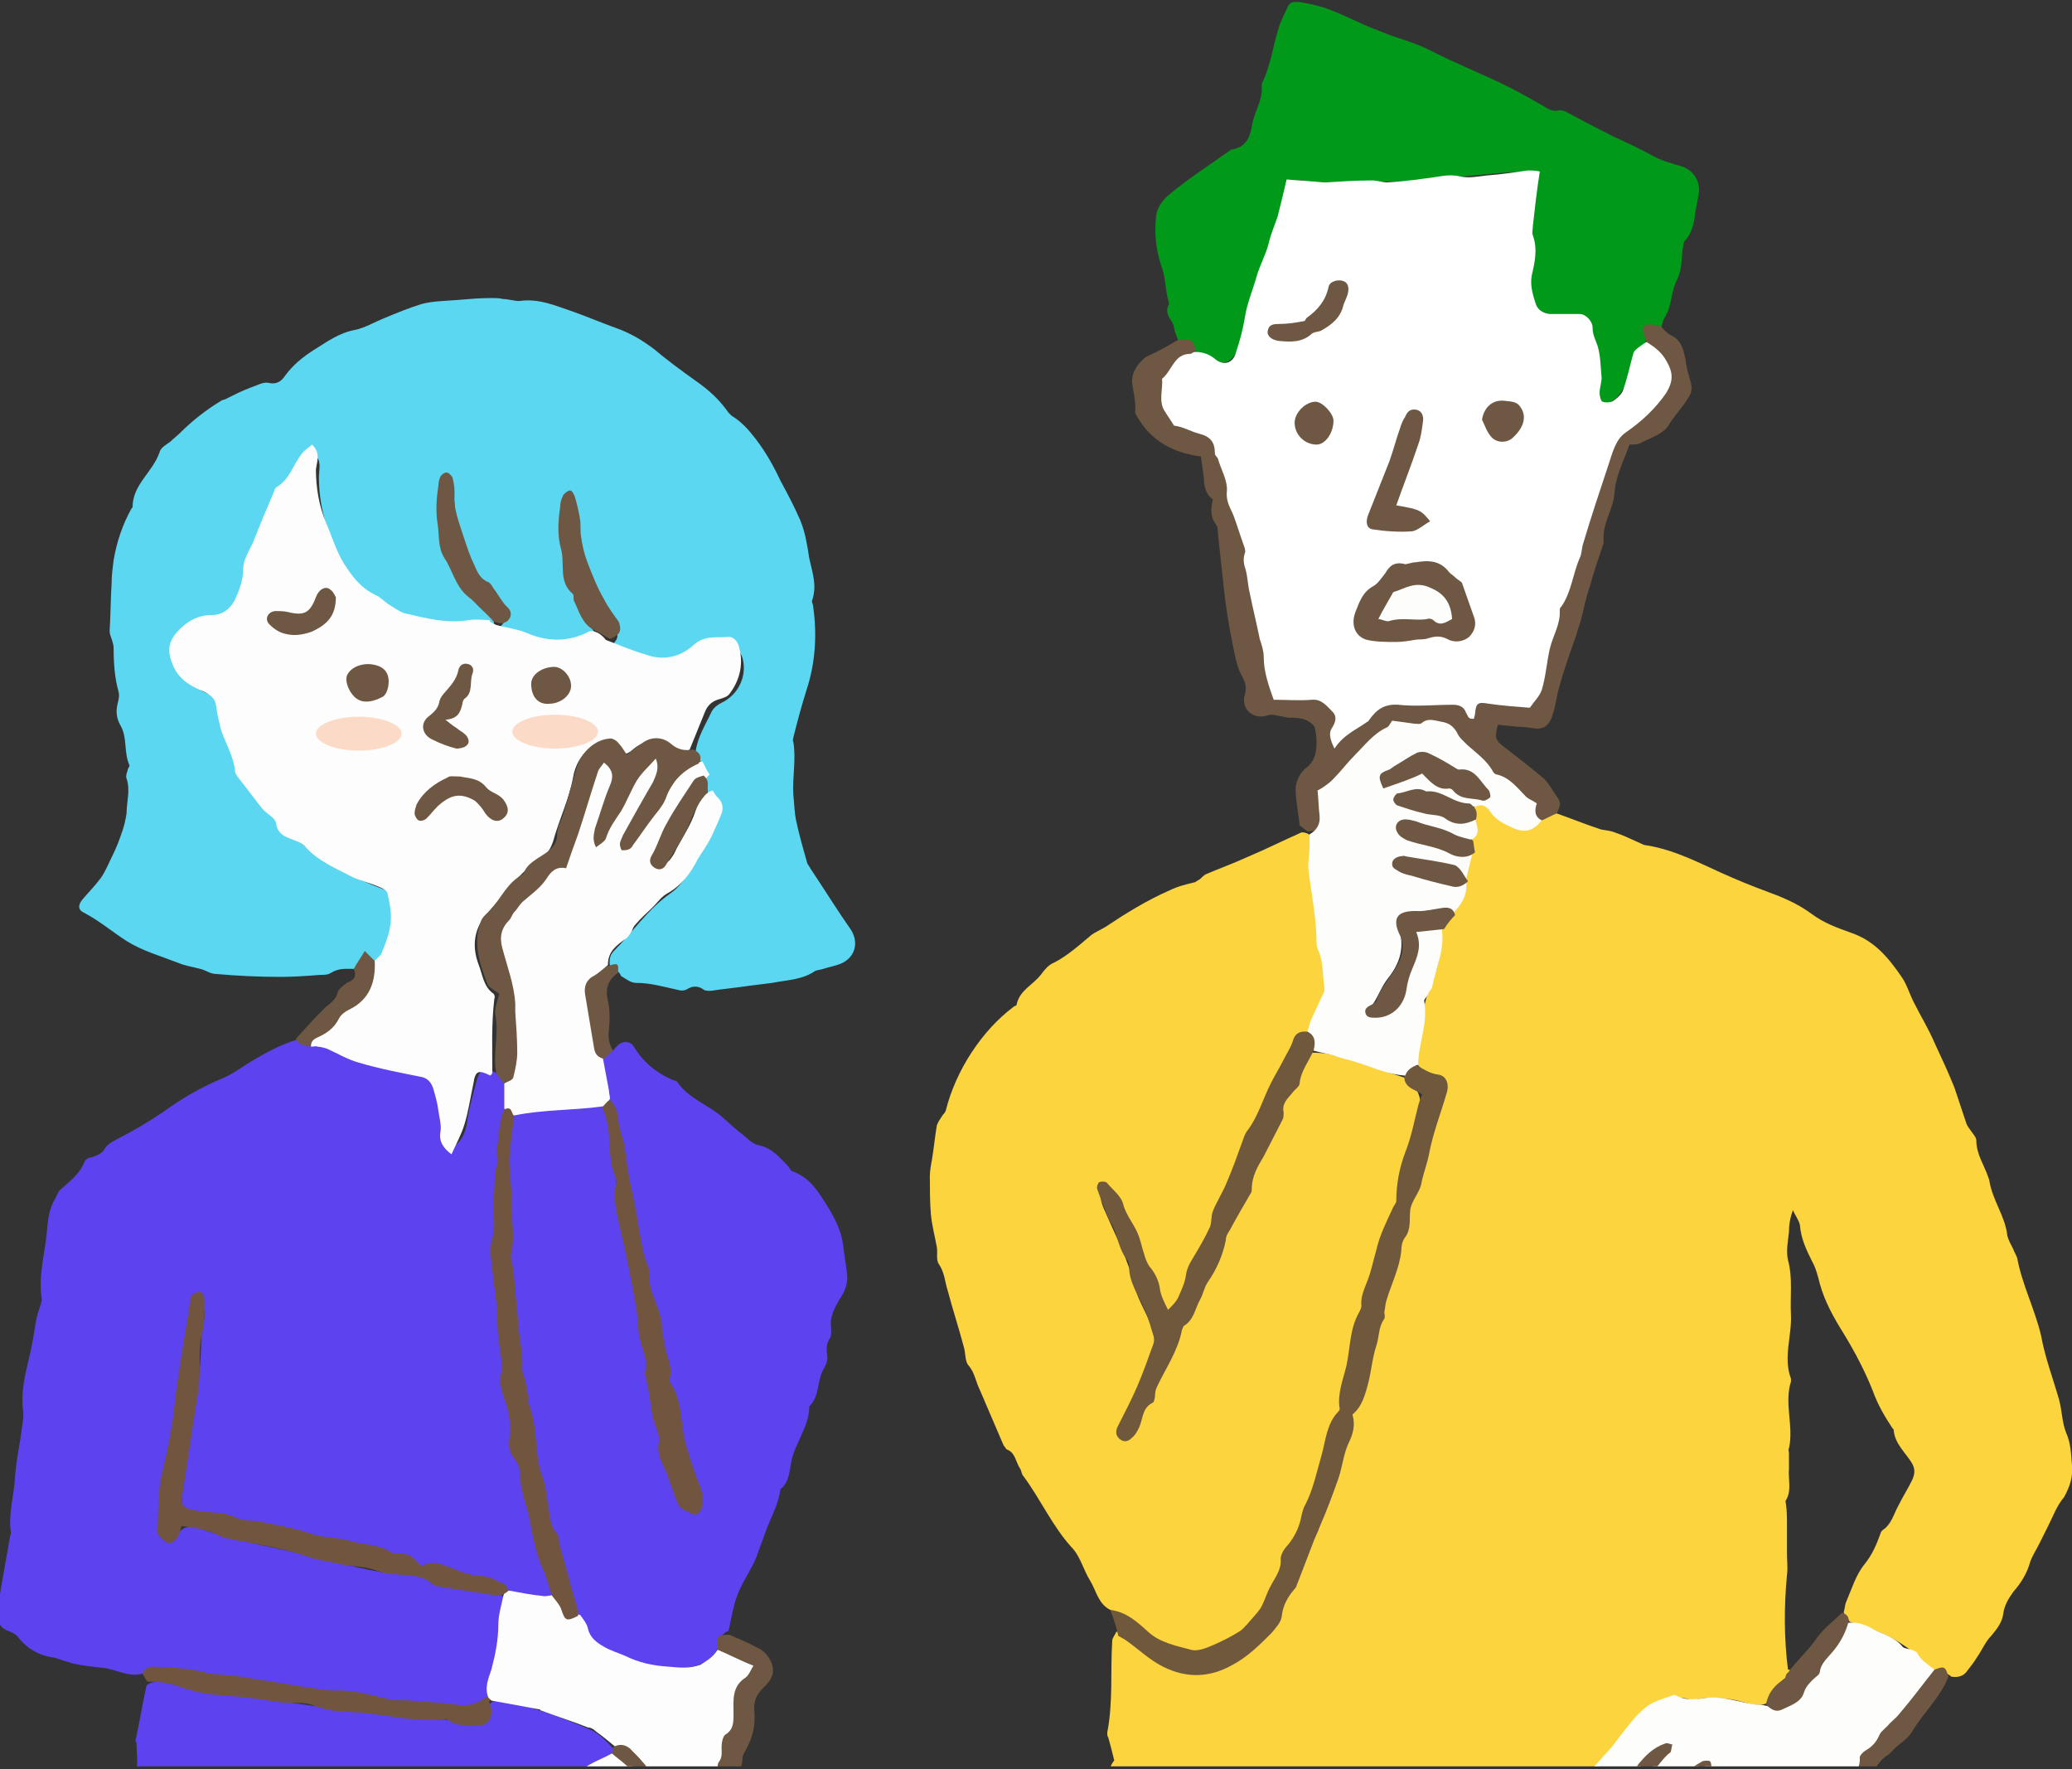 <?xml version="1.0" encoding="utf-8"?>
<!-- Generator: Adobe Illustrator 27.4.0, SVG Export Plug-In . SVG Version: 6.00 Build 0)  -->
<svg version="1.1" id="レイヤー_1" xmlns="http://www.w3.org/2000/svg" xmlns:xlink="http://www.w3.org/1999/xlink" x="0px"
	 y="0px" viewBox="0 0 207.9 177.5" style="enable-background:new 0 0 207.9 177.5;" xml:space="preserve">
<rect x="0" y="0" width="207.9" height="177.5" fill="#333333" stroke="none"/>
<style type="text/css">
	.st0{clip-path:url(#SVGID_00000029763933570467843360000006563371767496255162_);}
	.st1{fill:#FCD43E;}
	.st2{fill:#009919;}
	.st3{fill:#6F5843;}
	.st4{fill:#70583D;}
	.st5{fill:#FDFDFC;}
	.st6{fill:#FFFFFF;}
	.st7{fill:#5D43EF;}
	.st8{fill:#5CD7F1;}
	.st9{fill:#71553E;}
	.st10{fill:#FEFDFD;}
	.st11{fill:#FBDAC8;}
</style>
<g>
	<defs>
		<rect id="SVGID_1_" x="0" y="0.2" width="207.9" height="177"/>
	</defs>
	<clipPath id="SVGID_00000055686879351075015210000012605505267030853293_">
		<use xlink:href="#SVGID_1_"  style="overflow:visible;"/>
	</clipPath>
	<g id="_レイヤー_3" style="clip-path:url(#SVGID_00000055686879351075015210000012605505267030853293_);">
		<g>
			<g>
				<path class="st1" d="M207.9,147c-0.1-1.1-0.1-2.2-0.6-3.3c-0.4-1-0.4-2.2-0.7-3.3c-0.6-2.1-1.4-4.2-1.8-6.4
					c-0.6-2.6-1.9-5.1-2.4-7.8c-0.1-0.3-0.3-0.6-0.4-0.9c-0.2-0.4-0.5-0.9-0.6-1.4c-0.2-1.9-1.5-3.5-1.8-5.5c0-0.1-0.1-0.2-0.1-0.3
					c-0.4-1.2-1.2-2.3-1.2-3.7c0-0.3-0.3-0.6-0.5-0.9c-0.2-0.3-0.4-0.5-0.5-0.8c-0.4-1.2-0.8-2.4-1.2-3.6c-0.6-1.5-1.3-3-2-4.5
					c-0.6-1.4-1.4-2.7-2.1-4.1c-0.4-0.8-0.7-1.8-1.2-2.5c-1.3-1.9-2.7-3.6-5-4.4c-1.4-0.5-2.8-1-4-1.9c-1.1-0.8-2.1-1.3-3.3-1.8
					c-1.6-0.6-3.2-1.2-4.8-1.9c-2.8-1.2-5.4-2.7-8.5-3.2c-0.2,0-0.4-0.1-0.6-0.2c-0.9-0.4-1.7-0.8-2.6-1.1c-0.5-0.2-1-0.2-1.4-0.3
					c-1.5-0.5-3-1.1-4.4-1.6c-0.7-0.1-1.2,0.3-1.7,0.6c-0.9,0.9-1.9,0.9-3,0.3c-0.7-0.3-1.3-0.8-1.8-1.4c-0.5-0.4-1-0.8-1.7-0.3
					c-0.2,0.3-0.2,0.6-0.2,1c0.1,0.8,0.3,1.5-0.1,2.2c-0.1,0.5,0.1,1-0.1,1.5c-0.3,0.8-0.3,1.6-0.5,2.5c0,0.1-0.1,0.2-0.1,0.4
					c0,1.2-0.6,2.1-1.3,3.1c-0.3,0.6-0.9,1-1.1,1.7c0.1,1.8-0.2,3.6-0.9,5.2c-0.9,2.1-1.1,4.4-1.6,6.6c-0.1,0.5-0.2,1.1,0,1.6
					c0.4,0.7,1.1,1,1.9,1.2c0.7,0.2,1,0.6,0.8,1.3c-0.8,2.7-1.2,5.6-2.2,8.3c-1,3-1.8,6.1-2.7,9.2c-0.5,1.8-0.9,3.6-1.5,5.4
					c-0.6,1.9-1.1,3.8-1.3,5.7c-0.2,2-1.5,3.5-1.8,5.5c-0.4,2.6-1.3,5.2-2.4,7.7c-1.4,3.1-2.7,6.2-4.2,9.3c-0.8,1.7-1.7,3.3-3.2,4.5
					c-2.2,1.8-4.5,3.1-7.5,2.3c-1.3-0.4-2.5-1-3.6-1.9c-0.7-0.6-1.4-1.4-2.4-1.4c-0.1,0.3-0.4,0.6-0.4,0.9c-0.2,3.1,0.1,6.1-0.5,9.2
					c0,0.2,0,0.4,0.1,0.5c0.2,0.7,0.4,1.5,0.6,2.3c-0.7,0.9-0.7,1.9-0.6,3c0.1,1-0.1,2.1-0.1,3.1c0.1,1.4,0.3,2.9,0.4,4.3
					c0,0.6-0.2,1.1-0.2,1.7c-0.1,0.4-0.2,0.9-0.2,1.3c0,1,0,2.1,0,3.1c0,1,0.6,1.6,1.6,1.7c0.7,0.1,1.5,0,2.1,0.3
					c1.4,0.5,2.7,0.5,4.1,0.4c0.6-0.1,1.2-0.3,1.7,0.3c1,1.2,2.4,1.2,3.8,1c0.8-0.1,1.5-0.2,2.1,0.5c0.2,0.2,0.6,0.4,0.8,0.3
					c1.4-0.2,2.8,0.4,4.1,0.6c0.5,0.1,1,0.1,1.5,0.1c0.6,0.1,1.2,0.1,1.9,0.2c0.4,0,0.7,0.1,1.1,0.2c1.7,0.1,3.4,0.2,5,0.3
					c0.9,0.1,1.8,0.3,2.7,0.1c0.3-0.1,0.7,0.3,1,0.3c0.7,0.1,1.4,0.1,2-0.1c0.6-0.2,1.1-0.3,1.7,0c0.2,0.1,0.5,0.2,0.8,0.2
					c2.3-0.1,4.5-0.1,6.8-0.3c1.4-0.1,2.9-0.4,4.3-0.7c0.6-0.1,1.2-0.6,1.7-0.4c0.9,0.2,1.5,0,2.1-0.5c0.3-0.2,0.7-0.3,1-0.4
					c2.2-0.3,4-1.5,5.9-2.4c1.7-0.8,3.3-1.5,5.1-1.9c0.3-0.1,0.7-0.1,0.9-0.3c0.5-0.6,1.2-0.9,1.9-1.2c0.7-0.3,0.8-0.8,0.5-1.6
					c-0.2-0.4-0.3-0.9-0.3-1.4c-0.1-1,0-2.1-0.1-3.1c-0.3-0.9-0.8-1.6-1.5-2.2c-0.6-0.1-0.8,0.5-1.2,0.7c-1.7,0.9-3.2,2.6-5.4,1.4
					c-0.5-0.2-1-0.4-1.5-0.6c-0.4-0.1-0.7,0.1-1,0.2c-1,0.5-1.9,0.5-2.9,0c-0.7-0.1-1.4-0.2-1.9-0.7c-1-0.3-1.5-1.1-1.9-1.9
					c-0.3-0.3-0.6-0.5-1-0.7c-2-1.2-2.1-1.8-0.8-3.6c0.2-0.2,0.4-0.5,0.6-0.7c1.3-1.2,2.3-2.6,3.4-4.1c1.4-1.8,3.1-3.4,5.8-2.6
					c0.3,0.1,0.6,0,0.9-0.1c1.4-0.1,2.8-0.1,4.2,0.3c0.8,0.2,1.7,0.5,2.5,0.2c0.6-1,1.1-2,2.1-2.7c0.1-0.2,0.2-0.4,0.3-0.7
					c-0.1,0-0.1,0-0.2,0c-0.4-3.2-0.4-6.3-0.1-9.5c0.1-0.7,0-1.4,0-2.2c0-0.9,0-1.9,0-2.8c0-0.7,0-1.4-0.1-2.1c0-0.1-0.1-0.3,0-0.4
					c0.6-1,0.2-2.1,0.3-3.2c0-0.5,0-1,0-1.5c0-0.2-0.1-0.4,0-0.5c0.5-2.2-0.5-4.5,0.2-6.7c0-0.1,0-0.2,0-0.3c-0.8-2.1,0.1-4.3,0-6.4
					c-0.1-1.8,0.2-3.7-0.3-5.5c-0.2-0.9,0-1.9,0.1-2.8c0-0.7,0.1-1.4,0.4-2.2c0.2,0.5,0.6,1,0.7,1.5c0.1,1.3,0.6,2.4,1.2,3.6
					c0.4,0.7,0.6,1.5,0.8,2.3c0.5,1.8,1.4,3.4,2.4,5c1.1,1.8,2.1,3.7,2.9,5.7c0.5,1.4,1.2,2.6,2,3.8c0,0,0.1,0.1,0.1,0.1
					c0.1,1.5,1.3,2.4,1.9,3.5c0.3,0.6,0.2,1.1-0.1,1.7c-0.4,0.8-0.9,1.6-1.3,2.4c-0.5,0.9-0.7,1.9-1.6,2.5c-0.1,0.1-0.2,0.2-0.2,0.3
					c-0.4,1.1-0.8,2.1-1.6,3.1c-0.9,1.1-1.3,2.5-1.9,3.9c-0.1,0.3-0.1,0.6-0.2,0.9c0,0,0,0,0,0.1c0.2,0.3,0.4,0.6,0.6,0.9
					c3,0.8,5.7,2.1,7.8,4.4c0.2,0.2,0.5,0.4,0.8,0.5c0.6,0,1.1,0.2,1.6,0.6c0.6,0.1,1.2,0,1.6-0.6c0.4-0.5,0.7-0.9,1-1.4
					c0.5-0.7,0.8-1.5,1.4-2.1c0.6-0.7,1.1-1.4,1.2-2.2c0.1-0.8,0.5-1.5,1-2.2c0.8-0.9,1.4-1.9,1.7-3c0.2-0.6,0.6-1.2,0.9-1.8
					s0.6-1.2,0.9-1.8c0.5-1,0.9-2.1,1.6-2.9C207.7,149.1,208,148.2,207.9,147L207.9,147z"/>
				<path class="st1" d="M111.4,161.5c-1.2-0.6-1.4-1.9-2-2.9c-0.7-1.1-1-2.5-1.9-3.4c-1.9-2.1-3.1-4.8-4.8-7.1
					c-0.2-0.2-0.2-0.5-0.3-0.7c-0.5-0.7-0.5-1.7-1.4-2c-0.1-0.1-0.2-0.3-0.3-0.4c-0.8-1.9-1.6-3.7-2.4-5.6c-0.4-0.8-0.5-1.7-1.1-2.4
					c-0.4-0.4-0.3-1.3-0.5-1.9c-0.5-1.9-1.1-3.7-1.6-5.6c-0.3-0.9-0.3-1.8-0.9-2.7c-0.3-0.4-0.1-1.2-0.2-1.7
					c-0.2-1.1-0.5-2.2-0.6-3.3c-0.1-1.3-0.1-2.5-0.1-3.8c0-0.5,0.1-1.1,0.2-1.6c0.2-1.2,0.3-2.3,0.5-3.5c0.1-0.3,0.3-0.6,0.5-0.9
					c0.1-0.2,0.3-0.3,0.4-0.6c1-4,3.6-8,6.8-10.4c0.1-0.1,0.3-0.1,0.3-0.2c0.3-1.5,1.7-2,2.5-3.1c0.3-0.4,0.7-0.9,1.2-1.1
					c1.4-0.7,2.6-1.8,3.8-2.8c0.4-0.3,0.9-0.5,1.4-0.8c2.1-1.4,4.2-2.7,6.5-3.7c0.8-0.4,1.7-0.6,2.5-0.8c0.2-0.1,0.3-0.2,0.5-0.3
					c0.2-0.2,0.4-0.4,0.6-0.5c1.4-0.6,2.8-1.1,4.1-1.7c1.9-0.8,3.7-1.7,5.5-2.5c0.6,0,1,0.3,1.2,0.8c-0.4,3.5,0.7,6.8,0.7,10.3
					c0,0.7,0.4,1.4,0.5,2.1c0.6,2.6-0.3,4.8-1.6,7c-1,0.5-1.4,1.4-1.9,2.3c-1.7,2.6-2.9,5.4-4,8.2c-1.3,3.1-3,6-3.9,9.3
					c-0.2,0.6-0.4,1.1-0.7,1.6c-1,1.5-1.8,3.2-2.2,5c-0.1,0.4-0.2,0.7-0.5,1c-0.6,0.7-1.4,0.7-1.6-0.2c-0.4-1.9-1.7-3.4-2.2-5.2
					c-0.6-2-1.8-3.7-2.8-5.6c-0.2-0.4-0.5-0.7-1.1-0.6c-0.2,0.9,0.2,1.6,0.5,2.3c1,2.3,2.2,4.6,2.8,7.1c0.4,1.7,1.5,3.1,1.9,4.8
					c0.2,0.8,0.3,1.5-0.1,2.3c-1.1,2.4-1.7,4.9-3,7.2c-0.2,0.3-0.6,0.8-0.1,1.1c0.6,0.4,1-0.2,1.1-0.6c1.2-3.3,3.2-6.2,4.4-9.6
					c0.7-1.9,1.9-3.7,2.8-5.6c0.5-1,1.1-2,1.3-3.2c0.2-1.1,0.9-1.9,1.3-2.8c1.5-3.2,3.1-6.5,4.4-9.8c0.8-2,2.2-3.7,2.8-5.8
					c0.1-0.5,0.4-1,1-1.3c1.2,0,2.5,0.2,3.6,0.6c1.9,0.7,3.8,1.3,5.7,1.9c2.4,1.6,1.6,3.6,1,5.7c-0.5,1.7-1.3,3.2-1.4,5
					c-0.1,1.4-0.5,2.6-1,3.9c-1.2,2.7-1.7,5.6-2.6,8.4c-1.1,3.4-1.2,7.1-2.4,10.3c-1.1,3.1-1.9,6.3-3.1,9.4c-1.3,3.7-3.3,7-4.8,10.6
					c-0.5,1.2-1.5,2.2-2.7,3c-0.7,0.4-1.5,0.7-2.2,1.1c-2.2,1.1-4.2,0.5-6-0.6C114.3,163.6,113,162.4,111.4,161.5L111.4,161.5z"/>
				<path class="st2" d="M118.2,34.1c-0.1-0.3-0.2-0.5-0.3-0.8c-0.1-0.3-0.1-0.7-0.3-1c-0.4-0.6-0.7-1.1-0.3-1.8c0,0,0-0.1,0-0.1
					c-0.4-1.2-0.3-2.4-0.7-3.5c-0.6-1.7-0.8-3.4-0.6-5.2c0.1-0.8,0.5-1.4,1.1-2c2-1.7,4.2-3.1,6.3-4.6c0.1-0.1,0.2-0.1,0.2-0.1
					c1.3-0.2,1.8-1.1,2-2.3c0.2-1.4,1.1-2.6,1-4c0-0.1,0-0.2,0-0.3c0.9-1.8,1.1-3.7,1.7-5.6c0.2-0.7,0.6-1.4,0.9-2.1
					c0.2-0.5,0.7-0.6,1.2-0.5c1.1,0.2,2.1,0.4,3.1,0.8c1.6,0.6,3.2,1.5,4.9,2.1c1.6,0.7,3.4,1.1,5,1.9c2.3,1.2,4.8,2.2,7.1,3.3
					c1.5,0.7,2.9,1.5,4.3,2.3c0.5,0.3,0.9,0.6,1.5,0.5c0.2-0.1,0.6,0,0.8,0.1c1.5,0.8,3,1.6,4.6,2.4c1.3,0.6,2.6,1.2,3.9,1.9
					c1,0.6,2.1,0.9,3.2,1.2c1.3,0.5,1.9,1.7,1.6,3c-0.1,0.5-0.2,1.1-0.3,1.6c-0.1,1-0.3,2-1,2.8c-0.1,0.1-0.2,0.3-0.2,0.5
					c-0.2,1.1-0.1,2.4-0.6,3.4c-0.7,1.3-0.5,2.7-1.3,3.9c-0.2,0.3-0.2,0.8-0.4,1.1c-0.4,0.3-0.9-0.1-1.3,0.2c-0.3,0.4,0,0.9-0.3,1.3
					c-0.8,0.6-1.3,1.4-1.5,2.5c-0.1,1-0.5,2-1.2,2.8c-0.5,0.5-1.1,0.9-1.8,0.6s-0.7-1-0.6-1.7c0.5-2.2-0.3-4.1-0.9-6.1
					c-0.2-0.5-0.5-0.8-1.1-0.9c-0.6,0-1.1-0.1-1.6-0.1c-2.6-0.2-3.7-1.6-3.3-4.2c0.4-3,0.2-6.1,0.6-9.1c0.1-0.3,0.1-0.6-0.2-1
					c-1.1-0.1-2.3,0-3.4,0.1c-3.4,0.3-6.8,0.7-10.2,0.8c-3,0.1-6.1,0.4-9.1-0.1c-1-0.1-1.6,0.2-1.8,1.2c-0.3,1.6-0.9,3.2-1.4,4.9
					c-0.6,2.2-1.3,4.4-2.2,6.6c-0.5,1.2-0.4,2.6-0.9,3.8c-0.8,1.9-1.5,2.2-3.3,1.2c-0.4-0.2-0.8-0.4-1.2-0.6
					C119.6,34.7,118.9,34.4,118.2,34.1L118.2,34.1z"/>
				<path class="st3" d="M118.2,34.1c1.3-0.1,1.5,0,1.8,1c-0.8,0.8-1.8,1.3-2.4,2.3c-1.1,1.8-0.4,4.1,1.6,4.8c0.8,0.3,1.5,0.7,2.2,1
					c0.3,0.1,0.7,0.4,0.8,0.7c0.4,1.9,1.7,3.6,1.6,5.6c0,0.7,0.3,1.3,0.6,1.9c0.8,1.4,1.1,2.8,1.2,4.4c0.2,2.6,0.7,5.1,1.5,7.6
					c0.3,1.1,0.5,2.2,0.6,3.3c0.1,2.3,0.7,2.8,2.9,2.7c0.6,0,1.3,0,1.9,0.1c1.7,0.4,2.4,1.6,2,3.2c-0.1,0.3-0.3,0.6,0.1,1
					c1-1.1,2.6-1.5,3.4-2.8c0.5-0.7,1.1-0.9,1.9-0.9c2,0,3.9,0,5.9,0c0.8,0,1.4,0.1,2,0.9c0.5-1.2,1.4-1.1,2.3-1
					c3.8,0.4,3.9,0.2,4.6-3.2c0.7-3.4,1.8-6.7,3-10c0.9-2.6,1.8-5.2,2.4-7.8c0.4-1.5,0.9-2.9,1.4-4.3c0.6-1.6,1.9-2.4,3.1-3.3
					c1.1-0.8,1.7-2,2.4-3.1c0.8-1.3-0.2-2.2-1-3.1c-0.3-0.4-0.8-0.6-0.9-1.1c-0.5-1.3-0.3-1.6,1-1.4c0.2,0,0.4,0.1,0.5,0.1
					c0.3,0.3,0.6,0.7,1,0.9c1.1,0.5,1.3,1.4,1.5,2.4c0.1,0.8,0.3,1.5,0.5,2.2c0.2,0.6,0.2,1.1-0.2,1.7c-0.6,1-1.4,1.8-2,2.8
					c-0.5,0.8-1.7,1.2-2.7,1.7c-0.3,0.2-0.8,0.2-1.2,0.2c-0.6,1.7-1.4,3.2-1.5,4.8c-0.1,1.7-1.2,3-1.1,4.7c0,0.1,0,0.3,0,0.4
					c-0.5,1.5-1,2.9-1.4,4.4c-0.4,1.1-0.6,2.3-0.9,3.4c-0.1,0.4-0.3,0.8-0.4,1.3c-0.7,2-1.4,3.9-1.9,5.9c-0.2,0.9-0.3,1.8-0.7,2.7
					c-0.3,0.6-0.7,0.9-1.4,0.9c-0.7-0.1-1.3-0.2-2-0.2c-0.7-0.1-1.3-0.1-1.9-0.2c-0.4,1.4-0.2,1.6,0.7,2.3c1.3,1,2.6,2,3.9,3.1
					c0.6,0.6,1,1.4,1.5,2.1c0.3,0.5,0,0.9-0.2,1.4c-0.5,0.2-1,0.5-1.5,0.7c-0.5,0.1-0.8-0.2-0.9-0.6c-0.4-1.6-1.7-2.4-2.9-3.2
					c-2-1.3-3.6-3.1-5.1-4.9c-0.8-1-1.7-1.3-2.9-1c-0.4,0.1-0.8,0.3-1.2,0.1c-1.7-0.6-2.8,0.4-4,1.4c-1.4,1.2-2.4,2.9-3.9,4
					c-1.2,0.9-1.6,2-1.2,3.5c0.3,1.3-0.2,1.8-1.4,1.8c-0.3-0.2-0.5-0.4-0.8-0.6c-0.1-1.2-0.4-2.5-0.4-3.7c0-0.7,0.5-1.7,1.1-2.1
					c0.9-0.7,1-1.7,1-2.6c0-0.5-0.1-1.1-0.2-1.5c-0.7-0.9-1.7-0.9-2.6-0.9c-0.5-0.1-1-0.2-1.6-0.3c-0.2,0-0.4,0-0.6,0.1
					c-1.4,0.4-2.6-0.7-2.2-2.1c0.2-0.7,0.1-1.2-0.3-1.9c-0.5-0.9-0.7-2.1-0.9-3.1c-0.4-1.9-0.7-3.8-0.9-5.7
					c-0.2-1.8-0.4-3.7-0.6-5.5c0-0.3,0-0.7-0.2-0.9c-0.6-0.8-0.5-1.6-0.3-2.5c-0.7-0.5-0.9-1.3-0.9-2.1c-0.1-0.8-0.2-1.5-0.3-2.2
					c-2.9-0.4-5-1.6-6.4-4c-0.1-0.2-0.2-0.3-0.2-0.5c0.1-1-0.2-2-0.3-2.9c-0.1-1,0.6-2,1.4-2.6C116.1,35.3,117.2,34.7,118.2,34.1
					L118.2,34.1z"/>
				<path class="st4" d="M111.4,161.5c1.6,0.2,2.7,1.2,3.8,2.2c1.2,1.1,2.8,1.4,4.3,1.8c0.7,0.2,1.6-0.2,2.3-0.5
					c0.9-0.4,1.7-0.8,2.5-1.3c0.2-0.1,0.4-0.3,0.6-0.5c0,0,0-0.1,0.1-0.1c0.5-0.6,1.1-1.2,1.5-1.8c0.4-0.7,0.6-1.5,1-2.2
					c0.4-0.8,1.1-1.6,1-2.7c0-0.5,0.4-1.1,0.8-1.5c0.7-0.9,1.1-1.8,1.3-2.9c0.1-0.4,0.2-0.8,0.4-1.1c0.8-1.6,1.1-3.2,1.6-4.9
					c0.4-1.4,0.5-3.1,1.6-4.3c0.1-0.1,0.3-0.3,0.2-0.5c-0.2-1.5,0.4-2.9,0.7-4.2c0.4-1.8,0.3-3.7,1.3-5.4c0.1-0.2,0.2-0.4,0.2-0.6
					c-0.1-0.9,0.3-1.7,0.6-2.5c0.4-1,0.6-2.1,0.9-3.1c0.3-1.4,1-2.8,1.6-4.1c0.1-0.3,0.4-0.6,0.4-0.8c0-1.7,0.3-3.3,0.9-4.9
					c0.6-1.5,0.9-3.1,1.3-4.7c0.1-0.3,0.2-0.7,0.4-1.1c-0.6-0.5-1.8-0.6-1.8-1.8c0-0.9,0.4-1.3,1.3-1.1c0.7,0.4,1.3,0.8,2.1,0.9
					c0.8,0.1,1.1,0.9,0.9,1.7c-0.6,2.1-1.4,4.1-1.8,6.2c-0.2,1.1-0.6,2-0.8,3.1c-0.2,0.9-1,1.7-1.1,2.6c-0.1,0.9,0.1,1.9-0.5,2.7
					c-0.3,0.4-0.4,0.9-0.4,1.4c-0.2,1.8-1,3.3-1.5,5c-0.1,0.3-0.1,0.7-0.2,1.1c0,0.2,0.1,0.5,0,0.7c-0.6,0.8-0.5,1.8-0.8,2.7
					c-0.4,1.2-0.5,2.5-0.8,3.7c-0.3,1.1-0.6,2.4-1.6,3.2c0.3,1,0.1,1.9-0.4,2.9c-0.5,1.1-0.6,2.3-1,3.5c-0.6,1.7-1.2,3.3-1.9,4.9
					c-0.2,0.6-0.5,1.1-0.7,1.7c-0.5,1.3-1,2.6-1.5,3.9c-0.1,0.2-0.1,0.4-0.3,0.6c-0.7,0.8-1.2,1.7-1.3,2.8c-0.1,0.6-0.6,1.1-1,1.6
					c-1.2,1.2-2.4,2.4-3.9,3.2c-2.3,1.3-4.6,1.4-7,0.2c-1.4-0.7-2.5-1.8-3.8-2.7c-0.2-0.1-0.5-0.3-0.7-0.4
					C112,163.1,111.7,162.3,111.4,161.5L111.4,161.5z"/>
				<path class="st3" d="M178.8,185.4c-0.5-0.7-0.9-1.4-1.4-2.1c0.1-1.1,0.9-1.1,1.7-1c0.4,0.1,0.8,0.3,1.1,0.4
					c1.2,0.4,2.2,0.2,3.3-0.7c1.7-1.4,2.2-3.3,2.8-5.3c0.1-0.5,0.3-0.9,0.6-1.3c1.8-2,3.7-4,5.3-6.2c0.5-0.7,0.9-1.5,1.9-1.7
					c1-0.4,1.1-0.3,1.4,0.7c-0.8,2.1-2.6,3.7-3.7,5.6c-0.4,0.6-1,1-1.6,1.5c-0.3,0.3-0.6,0.7-1,0.9c-1,0.8-1.5,1.9-1.2,3.2
					c0,0.1,0.1,0.2,0,0.3c-0.9,1.7-1,3.8-2.9,4.9c-0.3,0.2-0.5,0.4-0.8,0.7c-0.6,0.8-1.3,1.2-2.1,0.7
					C181.1,185.2,180,185.4,178.8,185.4L178.8,185.4z"/>
				<path class="st5" d="M142.3,106.8c-0.6,0.2-1.1,0.5-1.3,1.1c-1.7-0.1-3.2-0.8-4.8-1.3c-0.8-0.3-1.6-0.4-2.3-0.7
					c-0.7-0.2-1.4-0.3-2.1-0.5c-0.3-0.6-0.3-1.3-0.6-1.9c0.1-0.4,0.2-0.9,0.4-1.3c0.4-0.9,0.8-1.7,1.2-2.6c0.1-0.1,0.1-0.3,0.1-0.4
					c-0.2-1.3-0.1-2.6-0.6-3.8c-0.1-0.2-0.2-0.5-0.2-0.8c0-2.4-0.5-4.8-0.8-7.2c-0.1-0.8,0.1-1.7,0.1-2.6c0-0.4,0-0.7,0-1.1
					c0.7-0.4,1.1-1,1-1.9c-0.1-0.8-0.1-1.6-0.2-2.5c1.6-0.8,2.5-2.3,3.7-3.5c1-1,1.9-2.2,3.2-2.8c0.3-0.1,0.4-0.5,0.6-0.7
					c0.8,0.1,1.5,0.2,2.2,0.3c0.3,0,0.6,0.1,0.8-0.1c0.6-0.5,1.3-0.2,1.9-0.1c0.7,0.1,1.2,0.4,1.6,1.1c0.2,0.5,0.7,0.9,1.1,1.3
					c0.9,0.8,1.9,1.5,2.5,2.6c0.1,0.2,0.3,0.3,0.4,0.3c1.3,0.3,2.1,1.4,2.9,2.2c0.3,0.3,0.7,0.4,1.1,0.7c-0.2,0.6-0.3,1.3,0.5,1.7
					c-0.8,1-1.6,1.3-2.8,0.8c-0.9-0.4-1.8-0.8-2.4-1.7c-0.3-0.5-0.8-0.8-1.4-0.5c-1.8,0.1-3.4-1-5.1-1.3c-1.2-0.2-1.6-0.2-2.6,0.5
					c1,0.7,2.1,0.9,3.1,1.2c0.8,0.2,1.6,0.2,2.3,0.7c0.7,0.5,1.5-0.2,2.2,0c0.1,0.8,0.7,1.6-0.3,2.2c-0.9,0.2-1.6-0.2-2.4-0.5
					c-1.2-0.6-2.5-0.8-3.8-1.2c-0.4-0.1-0.9-0.2-1,0.4c-0.1,0.4,0.2,0.7,0.6,0.8c2.2,0.5,4.3,1.8,6.7,1.6c-0.2,1-0.5,2-0.7,3
					c-2-2-4.4-1.9-6.9-1.7c2.2,1.2,4.4,2.1,6.9,1.7c0.2,1.4-0.4,2.4-1.3,3.3c-1.6-0.7-3.1,0-4.7,0c-0.7,0-1.1,0.7-0.8,1.4
					c0.7,1.9,0.2,3.6-1,5.1c-0.8,1-1.1,2.2-1.9,3.1c1.3,0.5,2.6,0,2.9-1.5c0.4-2,1.7-3.7,1.5-5.9c-0.1-0.9,1.6-1.4,2.8-0.9
					c0.5,2.1-0.5,4.1-0.9,6.1c0,0.2-0.3,0.4-0.4,0.7s-0.4,0.5-0.4,0.7C143.3,102.8,142.3,104.7,142.3,106.8L142.3,106.8z"/>
				<path class="st5" d="M194.1,167.5c-1.2,1.5-2.3,3-3.5,4.4c-0.3,0.4-0.6,0.6-1,1c-0.3,0.4-0.8,0.7-1,1.1
					c-0.3,0.7-0.7,1.2-1.4,1.6c-0.2,0.1-0.6,0.5-0.6,0.7c0.1,0.8-0.4,1.5-0.5,2.2c-0.2,1.4-0.8,2.5-1.9,3.3
					c-0.2,0.1-0.4,0.3-0.5,0.4c-0.8,1.4-2.1,1.2-3.3,1c-0.4-0.1-0.7-0.2-1-0.4c-1.1-0.5-1.2-0.5-2,0.5c-0.2,0.2-0.6,0.3-0.8,0.5
					c-0.6,0.7-1.3,1.2-2.2,1.4c-0.2,0-0.4,0.1-0.6,0.3c-1.1,0.8-2.4,0.8-3.5-0.1c0.9-1.1,2.1-2,3.1-3.1c0.6-0.7,1.3-1.4,1.7-2.2
					c0.2-0.4,0.4-0.8,0-1.1c-0.4-0.3-0.8-0.1-1.1,0.1c-0.2,0.1-0.4,0.3-0.5,0.4c-1.2,1.1-2,2.7-3.5,3.5c-0.7,0.4-0.3,1.4-0.9,1.9
					c-0.4,0.2-0.8,0.4-1.2,0.6c-1,0.5-2,0.5-2.9-0.3c0.5-1.4,1.6-2.4,2.6-3.4c1.2-1.3,2.3-2.7,3.4-4.1c0.1-0.2,0.2-0.4-0.1-0.8
					c-3.3,1.8-5.6,4.6-7.7,7.6c-1.3-0.1-1.7-1.1-2.1-2.1c0-0.6,0.4-1,0.9-1.2c0.4-0.2,0.9-0.3,1-0.6c1-2,2.9-3.2,4.3-5.1
					c-1-0.1-1.4,0.4-1.9,0.9c-1,0.9-1.8,2-2.9,2.8c-1,0.7-1.4,1.9-2.3,2.8c-1,0-1.5-0.9-2-1.5c-0.4-0.6-0.1-1.2,0.4-1.7
					c0.9-1.1,1.9-2.2,2.9-3.3c0.4-0.4,0.7-0.9,1.1-1.4c0.8-1,1.5-2,2.5-2.8c0.7-0.6,1.8-0.9,2.7-1.2c0.1-0.1,0.3-0.1,0.4,0
					c1.1,0.6,2.2,0.3,3.3,0.2c1.6-0.1,3.1,0.5,4.7,0.7c0.3,0,0.6,0,0.9,0.1c1.8,0.4,2.6,0,3.6-1.7c0.5-0.9,1.4-1.5,1.9-2.4
					c0.9-1.4,1.8-2.8,2.8-4.2c0.8-0.1,1.6,0.1,2.3,0.5c1.1,0.6,2.4,0.9,3.2,1.9c0.2,0.2,0.6,0.2,0.9,0.3c0.2,0.1,0.6,0.2,0.6,0.4
					C192.8,166.6,193.5,167,194.1,167.5L194.1,167.5z"/>
				<path class="st3" d="M144.9,93.2c-0.9,0.1-1.8,0.2-2.8,0.3c0.6,1.4,0.1,2.5-0.4,3.7c-0.3,0.7-0.5,1.4-0.6,2.2
					c-0.3,1.6-1.5,2.7-3.1,2.7c-0.4,0-0.9,0-1-0.5c-0.1-0.4,0.2-0.6,0.6-0.8c0.2-0.1,0.4-0.2,0.5-0.4c0.4-1.3,1.4-2.3,2-3.4
					c0.5-0.8,0.9-2,0.4-3.1c-1-2-0.1-2.6,1.9-2.5c0.7,0,1.5-0.2,2.2-0.3c0.6-0.1,1.2-0.1,1.4,0.7C145.6,92.2,145.2,92.7,144.9,93.2
					L144.9,93.2z"/>
				<path class="st3" d="M179.4,167.8c0.8-1.1,1.9-2.1,2.7-3.2c0.7-1.1,1.8-1.9,2.7-2.8c0.5,0.1,0.7,0.4,0.7,0.8
					c-0.3,1.2-0.9,2.3-1.7,3.2c-0.5,0.6-1.1,1.1-1.2,1.9c0,0.3-0.4,0.5-0.7,0.8c-0.4,0.4-0.7,0.7-0.9,1.3c-0.3,1-1.4,1.3-2.2,1.7
					c-0.6,0.3-1.1,0-1.6-0.5c0.2-1.2,0.9-2,1.9-2.6C179.2,168.1,179.2,167.9,179.4,167.8L179.4,167.8L179.4,167.8z"/>
				<path class="st3" d="M163.3,184.5c0-1.3,0.9-2,1.7-2.8c0.7-0.7,1.4-1.4,2.1-2.1c1-1.2,2.3-2.1,3.7-2.9c0.2-0.1,0.7-0.1,0.8,0
					c0.1,0.2,0.2,0.6,0,0.8c-0.5,0.8-1.1,1.5-1.7,2.2c-1.6,1.9-3.2,3.7-4.8,5.5C164.4,185.3,163.7,185.1,163.3,184.5L163.3,184.5z"
					/>
				<path class="st3" d="M169.1,184.9c-0.1-1.3,0.2-2.3,1.6-2.8c0.3-0.1,0.5-0.5,0.8-0.7c0.7-0.7,1.3-1.5,1.9-2.2
					c0,0,0.1-0.1,0.1-0.1c0.7-0.6,1.7-0.8,2.1-0.4c0.4,0.4,0.4,1-0.3,1.9c-0.9,1.1-1.8,2.2-2.8,3.2c-0.6,0.7-1.5,1.2-2.2,1.8
					C170,185.2,169.6,185.1,169.1,184.9L169.1,184.9z"/>
				<path class="st3" d="M148.1,82.2c-1,0.5-2,0.7-3.1-0.1c-0.5-0.4-1.4-0.3-2.1-0.5c-0.9-0.2-1.8-0.5-2.7-0.8
					c-0.2-0.1-0.4-0.4-0.4-0.6s0.3-0.6,0.4-0.6c1-0.1,1.9-0.8,2.9-0.2c1.6-0.2,2.7,1.2,4.3,1.2c0.2,0,0.4,0.3,0.6,0.5
					C148.2,81.4,148.2,81.8,148.1,82.2L148.1,82.2z"/>
				<path class="st3" d="M148,85.5c-0.8,0.7-1.9,0.5-2.6,0.1c-1.3-0.7-2.8-0.8-4.2-1.3c-0.4-0.2-0.8-0.4-1-0.8
					c-0.4-0.7,0.1-1.3,0.8-1.3c0.4,0,0.7,0.1,1.1,0.2c1.2,0.5,2.6,0.6,3.8,1.3c0.6,0.3,1.3,0.4,1.9,0.6
					C147.9,84.8,147.9,85.1,148,85.5L148,85.5z"/>
				<path class="st3" d="M160.4,182c0.3-1,0.6-1.9,1.5-2.6c0.7-0.5,1.1-1.4,2.1-1.7c0.1,0,0.2-0.4,0.3-0.6c0.8-1,1.6-1.8,2.8-2.2
					c0.2-0.1,0.5,0.1,0.7,0.1c-0.1,0.3-0.1,0.7-0.2,0.8c-1,0.7-1.4,2-2.7,2.4c-0.2,0.1-0.2,0.4-0.4,0.7c-0.6,1.1-1.1,2.1-2.4,2.5
					c-0.4,0.1-0.6,0.6-0.9,0.9C160.9,182.2,160.7,182.1,160.4,182L160.4,182z"/>
				<path class="st5" d="M179.4,167.7c-0.1,0.2-0.2,0.4-0.3,0.6C179.2,168.1,179.3,167.9,179.4,167.7z"/>
				<path class="st4" d="M131.2,103.5c0.8,0.4,0.8,1.1,0.6,1.9c-0.5,1.1-1.3,2.1-1.4,3.3c0,0.3-0.5,0.6-0.7,0.9
					c-0.5,0.6-1.1,1.1-0.9,2c0,0.2,0,0.5-0.1,0.7c-0.6,1.2-1.3,2.5-1.9,3.7c-0.6,1-1.2,2-1.2,3.3c0,0.1,0,0.3-0.1,0.4
					c-0.7,1.2-1.4,2.4-2.1,3.7c-0.2,0.3-0.4,0.6-0.4,1c-0.3,1.5-0.9,2.9-1.8,4.2c-0.4,0.6-0.5,1.3-0.8,1.8c-0.5,0.9-0.6,2-1.6,2.6
					c-0.1,0.1-0.1,0.2-0.2,0.4c-0.4,2.1-1.6,3.8-2.5,5.7c-0.1,0.2-0.2,0.5-0.2,0.8s-0.1,0.7-0.2,0.8c-1.1,0.5-1,1.6-1.4,2.5
					c-0.2,0.4-0.4,0.8-0.8,1.1c-0.3,0.3-0.7,0.4-1.1,0.1c-0.4-0.3-0.5-0.7-0.3-1.2c0.7-1.4,1.4-2.7,2-4.1c0.6-1.4,1.1-2.8,1.6-4.2
					c0.1-0.2,0.1-0.5,0.1-0.7c-0.3-0.9-0.5-1.8-0.9-2.7c-0.6-1.5-1.7-2.9-1.6-4.6c0-0.1-0.1-0.3-0.1-0.4c-0.9-1-1-2.3-1.5-3.4
					c-0.2-0.4-0.4-0.7-0.6-1.1c-0.3-0.9-0.7-1.8-1-2.7c-0.1-0.2,0.1-0.7,0.2-0.7c0.2-0.1,0.7-0.1,0.8,0.1c0.6,0.7,1.4,1.3,1.6,2.1
					c0.3,1.2,1.2,2.1,1.6,3.3c0.2,0.6,0.3,1.1,0.5,1.7c0.1,0.4,0.3,0.9,0.5,1.2c0.6,0.7,1,1.5,1.1,2.4c0.1,0.6,0.4,1.2,0.8,2
					c0.5-0.5,0.8-0.8,1-1.2c0.3-0.7,0.7-1.5,0.8-2.3c0.1-0.7,0.4-1.2,0.7-1.7c0.6-1,1.2-2,1.7-3.1c0.2-0.5,0.1-1.1,0.3-1.6
					c0.4-1,1-1.9,1.4-2.9c0.6-1.4,1.1-2.8,1.6-4.2c0.1-0.3,0.2-0.6,0.4-0.9c1.1-1.4,1.6-3.2,2.4-4.8c0.4-0.8,0.9-1.6,1.3-2.4
					c0.3-0.6,0.7-1.2,0.9-1.8C129.9,103.7,130.4,103.4,131.2,103.5L131.2,103.5z"/>
				<path class="st6" d="M165.2,34.3c0.8,0.5,1.5,1,2,1.9c0.7,1.2,0.7,2,0,3.2c-1.1,1.6-2.5,2.9-4.1,4c-1,0.7-1.3,2-1.7,3.2
					c-0.9,2.7-1.8,5.4-2.6,8.1c-0.1,0.4-0.1,0.9-0.3,1.3c-0.7,1.6-0.8,3.3-1.8,4.8c-0.1,0.1-0.2,0.2-0.2,0.4c0.1,1.4-0.7,2.6-1,3.9
					c-0.3,1.3-0.4,2.8-0.8,4.1c-0.2,0.6-0.7,1.1-1.2,1.8c-1.3-0.1-2.7-0.2-4.1-0.4c-1.1-0.2-1.3-0.1-1.4,1c0,0.2-0.1,0.3-0.1,0.5
					c-0.6,0.1-0.6-0.3-0.8-0.6c-0.2-0.6-0.7-0.8-1.3-0.8c-1.9,0-3.7,0.2-5.5,0c-1.4-0.1-2.2,0.5-2.9,1.5c-0.1,0.1-0.1,0.2-0.2,0.2
					c-1.1,0.8-2.4,1.3-3.3,2.7c-0.4-0.8-0.6-1.5-0.3-2c0.4-0.6,0.6-1.2,0.1-1.7c-0.6-0.6-1.1-1.3-2.1-1.2c-1.2,0.1-2.5,0-3.8,0
					c-0.5-1.4-1-2.8-1-4.3c0-0.6-0.2-1.2-0.4-1.8c-0.3-1.5-0.7-3.1-1-4.6c-0.2-0.8-0.2-1.5-0.4-2.3c-0.2-0.6-0.3-1.1-0.1-1.7
					c0.1-0.2,0-0.4,0-0.5c-0.4-1.1-0.7-2.1-1.1-3.2c-0.3-0.8-0.8-1.4-0.7-2.5c0.1-1.1-0.6-2.2-0.9-3.3c-0.1-0.2-0.3-0.3-0.3-0.5
					c0-1.1-0.4-1.7-1.6-2c-0.8-0.2-1.6-0.7-2.5-0.8c-0.3-0.5-0.6-0.9-0.9-1.4c-0.7-1-0.2-2.2-0.3-3.3c1-0.8,1.2-2.5,2.8-2.5
					c0.2,0,0.3-0.2,0.5-0.2c0.7,0,1.4,0.2,2,0.7c0.8,0.7,1.8,0.5,2.1-0.6c0.4-1.2,0.7-2.3,0.9-3.5c0.2-1.4,0.8-2.8,1.2-4.2
					c0.3-1.1,0.9-2.1,1.2-3.3c0.2-0.9,0.6-1.8,0.9-2.7c0.3-1.2,0.6-2.4,0.9-3.7c0.9,0.1,1.7,0.1,2.5,0.2c0.4,0,0.9,0.1,1.4,0.1
					c1.6-0.1,3.1-0.2,4.7-0.2c0.5,0,1,0.2,1.5,0.2c1.3-0.1,2.5-0.2,3.8-0.4c1.2-0.1,2.3-0.5,3.5-0.2c0.9,0.2,1.8,0,2.7-0.1
					c1.4-0.1,2.7-0.3,4.1-0.5c0.3,0,0.7,0,1.2,0.1c-0.3,1.9-0.5,3.7-0.7,5.5c0,0.3-0.1,0.7,0,0.9c0.5,1.4,0.2,2.7-0.1,4
					c-0.2,1,0.1,2,0.4,2.9c0.2,0.6,0.7,0.9,1.4,1c1,0,2,0,3,0c0.6,0,1.3,0.7,1.3,1.4c0,0.7,0.3,1.2,0.5,1.8c0.3,1,0.3,2.1,0.4,3.2
					c0,0.5-0.2,1-0.2,1.5c0,0.3,0.1,0.8,0.3,0.9c0.3,0.1,0.8,0.1,1.1-0.1c0.4-0.3,0.9-0.7,1-1.2c0.4-1.1,0.6-2.2,1-3.6
					C164,35.1,164.6,34.7,165.2,34.3L165.2,34.3z"/>
				<path class="st3" d="M138.8,79.1c-0.6-1.3-0.5-1.5,0.6-1.9c0.2-0.1,0.4-0.3,0.6-0.4c0.7-0.4,1.4-0.9,2.2-1.3
					c0.3-0.1,0.7-0.1,1,0c0.9,0.4,1.8,0.9,2.6,1.4c0.2,0.1,0.4,0.3,0.6,0.3c1.6-0.2,2.1,1.2,3,2.1c0.1,0.2,0.2,0.6,0.1,0.7
					c-0.2,0.2-0.6,0.4-0.8,0.3c-1-0.3-2.1,0-2.9-1c-0.1-0.1-0.2-0.2-0.4-0.2c-1.2,0.2-1.9-0.7-2.7-1.5
					C141.5,78.2,140.2,78.6,138.8,79.1L138.8,79.1z"/>
				<path class="st3" d="M147.3,88.4c-0.5,0.5-1.1,0.7-1.7,0.5c-1.3-0.3-2.5-0.6-3.8-1c-0.4-0.1-0.9-0.2-1.3-0.4
					c-0.3-0.2-0.8-0.4-0.8-0.7c-0.1-0.5,0.3-0.8,0.8-0.9c0.2,0,0.4-0.1,0.5,0c1.7,0.3,3.4,0.5,5,0.9
					C146.6,87.1,146.9,87.9,147.3,88.4L147.3,88.4L147.3,88.4z"/>
				<path class="st3" d="M141,56.6c0.2,0,0.7-0.2,1.1-0.2c1.2-0.2,2.4-0.2,3.3,1c0.2,0.2,0.5,0.4,0.7,0.6c0.2,0.2,0.5,0.3,0.6,0.5
					c0.4,1.1,0.8,2.3,1.2,3.4c0.3,0.8,0,1.5-0.5,2c-0.6,0.5-1.5,0.6-2.2,0.2c-0.6-0.3-1.1-0.3-1.8-0.1c-0.5,0.2-1,0.1-1.5,0.2
					c-0.6,0.1-1.2,0.2-1.8,0.2c-1,0-2,0-2.9-0.2c-1.2-0.3-1.7-1.5-1.2-2.8c0.4-1,0.7-2,1.8-2.6c0.5-0.3,0.8-0.8,1.2-1.3
					C139.4,56.8,139.9,56.3,141,56.6L141,56.6z"/>
				<path class="st3" d="M140.1,50.7c2.4,0.4,2.5,0.5,3.4,1.6c-0.6,0.3-1.2,0.9-1.8,1c-1.3,0.1-2.7,0-4-0.2
					c-0.6-0.1-0.7-0.8-0.4-1.5c0.7-1.8,1.4-3.5,2.1-5.3c0.4-1.1,0.7-2.3,1.1-3.4c0.1-0.4,0.3-0.8,0.5-1.1c0.2-0.5,0.5-0.8,1.1-0.7
					c0.5,0.1,0.7,0.5,0.7,1c-0.1,0.8-0.2,1.7-0.5,2.5C141.6,46.7,140.8,48.7,140.1,50.7L140.1,50.7z"/>
				<path class="st3" d="M130.9,32.2c0.1-0.1,0.1-0.2,0.2-0.3c1.1-0.8,1.9-1.7,2.2-3.1c0.1-0.6,1-0.8,1.5-0.6
					c0.5,0.2,0.6,0.7,0.4,1.4c-0.1,0.3-0.3,0.7-0.4,1c-0.3,1.3-1.2,2-2.3,2.6c-0.3,0.1-0.7,0.1-0.9,0.3c-1,0.9-2.2,0.8-3.3,0.7
					c-0.7-0.1-1.2-0.5-1.1-1c0.1-0.6,0.5-0.7,1.1-0.7C129.1,32.5,129.9,32.4,130.9,32.2L130.9,32.2z"/>
				<path class="st3" d="M132,40.3c0.7,0,1.8,1.2,1.8,1.9c0,1.2-0.8,2.4-1.7,2.4c-1.2,0-2.2-1-2.2-2.2C129.9,41.4,131,40.3,132,40.3
					L132,40.3z"/>
				<path class="st3" d="M148.7,42.1c0.2-1.2,1-2,2.2-1.9c0.6,0.1,1.3,0,1.7,0.7c0.6,0.9,0.3,2-0.8,3c-0.5,0.5-1.5,0.6-2.1,0
					C149.2,43.4,149,42.7,148.7,42.1z"/>
				<path class="st5" d="M145.7,62.1c-0.6,0.3-1.2,0.8-1.9,0.1c-0.1-0.1-0.4-0.2-0.6-0.1c-1.2,0.2-2.5-0.2-3.8,0.2
					c-0.3,0.1-0.8-0.2-1.1-0.2c0.5-1,1-1.8,1.5-2.7c1.1-0.3,2.2-1.2,3.8-0.4C145,59.6,145.6,60.6,145.7,62.1L145.7,62.1z"/>
			</g>
			<g>
				<path class="st7" d="M14.3,167.9c-1.5,0.4-2.7-0.5-4.1-0.6c-0.9-0.1-1.9-0.2-2.8-0.4c-0.3-0.1-0.7-0.2-1-0.3
					c-0.3-0.1-0.6-0.2-0.9-0.3c-1.6-0.2-2.8-0.9-3.8-2.2c-0.2-0.2-0.6-0.4-0.9-0.5c-0.5-0.2-0.9-0.5-0.9-1.1c0-1.1,0-2.1,0.2-3.2
					c0.3-1.7,0.6-3.4,0.9-5.1c0-0.1,0.1-0.3,0.1-0.4c-0.3-1.9,0.3-3.7,0.4-5.5c0.1-1.7,0.5-3.4,0.7-5.1c0.1-0.6,0.2-1.2,0.1-1.8
					c-0.2-1.8,0.2-3.4,0.6-5.1c0.3-1.2,0.5-2.5,0.7-3.7c0.1-0.6,0.3-1.2,0.5-1.8c0-0.1,0.1-0.3,0.1-0.4c-0.4-2.3,0.3-4.6,0.5-6.8
					c0.1-1.1,0.2-2.3,0.8-3.3c0.2-0.3,0.3-0.7,0.5-0.9c1-0.9,2-1.6,2.5-2.9c0.1-0.2,0.4-0.4,0.7-0.4c0.6-0.2,1.1-0.4,1.4-1
					c0.2-0.3,0.7-0.6,1.1-0.8c1.6-0.8,3.1-1.7,4.6-2.7c1.9-1.4,4-2.6,6.2-3.5c0.9-0.4,1.7-1,2.5-1.5c1.5-0.9,3.1-1.8,4.8-2.3
					c0.6,0.1,1.1,0.6,1.8,0.5c0.9-0.2,1.7,0,2.5,0.3c2.6,1.1,5.4,1.8,8.1,2.4c1.6,0.3,1.9,0.7,2.2,2.3c0.3,1.4,0.7,2.8,0.8,4.3
					c0,0.3,0.1,0.6,0.5,0.8c0.8-0.7,1.1-1.6,1.2-2.6c0.2-1.3,0.6-2.6,0.9-3.8c0.3-1.3,0.9-1.5,2.1-0.8c0.4,0.4,0.8,0.8,1,1.5
					c0.1,0.8,0.1,1.5,0,2.3c-0.7,3.7-1.2,7.3-1.1,11.1c0,1.4-0.2,2.9,0,4.3c0.4,3.1,0.5,6.2,0.6,9.2c0.1,3,1.3,5.9,1,8.9
					c0,0.2,0,0.5,0.1,0.7c1.4,2.4,1.3,5.1,2,7.7c0.5,1.9,1,3.8,1.8,5.6c0.2,0.4,0.5,0.8,0.2,1.3c-0.3,0.4-0.8,0.5-1.2,0.4
					c-1.1-0.2-2.2-0.2-3.2-0.6c-0.7-0.9-1.7-1.4-2.8-1.5c-0.9-0.1-1.7-0.5-2.6-0.8c-0.9-0.2-1.7-0.6-2.7-0.4c-0.3,0.1-0.5,0-0.8-0.2
					c-2.7-1.4-5.7-1.9-8.7-2.4c-1.7-0.3-3.5-0.7-5.2-1.2c-2.8-0.7-5.6-1.2-8.4-1.6c-1.5-0.2-1.8-0.8-1.6-2.2
					c0.6-5.1,1.8-10.2,1.9-15.4c0-1.2,0.7-2.5,0-3.8c-0.5,0.1-0.5,0.6-0.6,0.9c-0.8,4.4-1.5,8.9-2,13.4c-0.2,1.8-1,3.5-1,5.4
					c0,1,0,2.1-0.2,3.1c-0.1,0.5-0.1,1,0.5,1.2c0.5,0.2,0.8-0.2,0.9-0.6c0.5-0.9,1.3-1,2.1-0.7c4.1,1.4,8.5,2.1,12.7,3.1
					c3,0.8,6,1.6,9.1,1.6c0.2,0,0.5,0,0.7,0.1c2,1.5,4.5,1.2,6.8,1.7c0.4,0.1,0.9,0,1.3,0.4c0.2,1.8-0.2,3.6-0.5,5.4
					c-0.2,1.7-0.7,3.3-1.1,4.9c-0.6,0.8-1.4,1.1-2.4,1c-3.6-0.4-7.2-0.5-10.8-1.2c-2.6-0.5-5.3-0.6-8-1c-2.9-0.4-5.8-0.6-8.6-1.3
					C17.5,167.5,15.9,167.4,14.3,167.9L14.3,167.9z"/>
				<path class="st8" d="M35.5,97.2c-0.8,0-1.5-0.1-2.3,0.4c-0.3,0.2-0.7,0.2-1.1,0.2c-1.3,0.1-2.6,0.2-3.9,0.2
					c-2.2,0-4.4-0.1-6.6-0.3c-0.5,0-1-0.4-1.5-0.5c-0.7-0.2-1.5-0.3-2.2-0.6c-1.8-0.7-3.6-1.2-5.2-2.2c-1.4-0.9-2.7-2-4.2-2.8
					c-0.7-0.3-0.7-0.8-0.2-1.4c0.6-0.7,1.2-1.3,1.8-2.1c0.5-0.7,0.8-1.5,1.2-2.3c0.4-0.8,0.7-1.6,1-2.5c0.2-0.6,0.3-1.1,0.4-1.7
					c0-1.2,0.4-2.3,0-3.5c-0.1-0.2,0-0.5,0.1-0.8c0-0.2,0.2-0.4,0.2-0.5c-0.6-1.3-0.2-2.8-0.9-4c-0.4-0.7-0.5-1.4-0.3-2.2
					c0.1-0.4,0.2-0.8,0.1-1.2c-0.4-1.4-0.5-2.9-0.5-4.4c0-0.3-0.1-0.6-0.2-0.9c-0.1-0.3-0.2-0.5-0.2-0.8c0.1-1.6,0.1-3.2,0.2-4.8
					c0-0.8,0.1-1.5,0.2-2.3c0.3-1.8,0.9-3.6,1.8-5.2c0,0,0.1-0.1,0.1-0.1c0-2.3,2-3.5,2.7-5.5c0.1-0.5,0.7-0.8,1.1-1.1
					c0.3-0.3,0.7-0.6,1-0.9c1.2-1.2,2.6-2.3,4.1-3.2c0.1-0.1,0.4-0.1,0.5-0.2c0.8-0.4,1.6-0.8,2.4-1.1c0.6-0.2,1.3-0.6,1.8-0.5
					c0.8,0.2,1.3-0.1,1.7-0.7c0.8-1.1,1.8-1.9,2.9-2.6c1.3-0.8,2.5-1.7,4.1-2c1-0.2,2-0.8,3-1.2c1.2-0.5,2.4-1,3.7-1.4
					c1.1-0.3,2.3-0.3,3.5-0.4c1.2-0.1,2.3-0.2,3.5-0.2c0.4,0,0.8,0,1.2,0.1c0.5,0,1.1,0.2,1.6,0.2c2-0.3,3.7,0.5,5.5,1.1
					c1.4,0.5,2.8,1.1,4.2,1.6c1.4,0.5,2.6,1.2,3.8,2.1c1.3,1.1,2.8,2.2,4.2,3.2c1.3,0.9,2.4,1.9,3.3,3.2c0.1,0.1,0.2,0.2,0.3,0.3
					c1,0.6,1.7,1.4,2.4,2.3c1,1.3,1.8,2.7,2.5,4.2c0.7,1.3,1.4,2.6,2,4c0.5,1.2,0.7,2.5,0.9,3.8c0.3,1.4,0.8,2.7,0.3,4.2
					c-0.1,0.2,0.1,0.4,0.1,0.7c0.4,2.9,0.2,5.7-0.7,8.4c-0.5,1.6-0.9,3.1-1.3,4.7c0,0.1-0.1,0.3,0,0.4c0.3,1.8-0.1,3.5,0,5.3
					c0.1,0.9,0.1,1.8,0.3,2.7c0.3,1.4,0.7,2.8,1.1,4.2c0.1,0.2,0.2,0.3,0.3,0.5c1.4,2.1,2.7,4.2,4.1,6.2c0.8,1.3,0.4,2.8-1.1,3.4
					c-0.5,0.2-1.1,0.3-1.7,0.5c-0.3,0.1-0.6,0.1-0.8,0.2c-1.3,0.9-2.8,0.9-4.3,1.2c-0.8,0.1-1.6,0.2-2.4,0.3
					c-1.3,0.2-2.5,0.3-3.8,0.5c-0.3,0-0.6,0-0.8-0.2c-0.5-0.3-1-0.3-1.5,0c-0.3,0.2-0.7,0.2-1,0.1c-1.4-0.3-2.7-0.7-4.2-0.7
					c-0.5,0-1-0.4-1.5-0.7c-0.2-0.6-0.8-0.7-1.1-1c-0.1-0.6,0-1.1,0.4-1.5c1.9-1.9,3.4-4.2,5.7-5.8c0.7-0.5,1.2-1.1,1.6-1.8
					c0.8-1.4,1.5-2.8,2.3-4.2c0.7-1.2,0.8-2.4-0.1-3.5c-0.1-0.5-0.1-1-0.2-1.5c-0.2-0.5-0.4-0.9-0.5-1.4c0.2-0.7-0.5-1.2-0.6-1.8
					c0.2-1.5,1-2.7,1.6-4c0.2-0.4,0.6-0.7,1-0.9c1.7-0.8,2.6-2.7,2.1-4.5c-0.3-1.2-2.2-1.6-3.6-0.7c-0.6,0.4-1.1,0.8-1.8,1.1
					c-1.7,0.6-3.4,0.7-5-0.3c-0.9-0.5-2.1-0.4-2.7-1.4c0.7-0.6,0.7-1.1,0.2-1.9c-1.4-2.3-2.8-4.7-3.2-7.5c-0.2-1.4-0.2-2.9-0.7-4.3
					c-0.1-0.2-0.1-0.5-0.4-0.6c-0.6,0.4-0.7,1.1-0.7,1.8c-0.2,4.1,0.5,8,3.2,11.4c0.1,0.1,0.1,0.2,0.1,0.4c-1.1,1.2-2.6,1.1-4,0.9
					c-2.1-0.2-4-1-5.9-1.8c1.1-1.2,1-1.2,0-2.8c-0.4-0.6-0.9-1.2-1.4-1.6c-1-0.9-1.2-2.1-1.7-3.2c-0.7-1.9-1.4-3.8-1.3-5.9
					c0-0.5,0-0.5-0.5-1.2c-0.4,0.1-0.5,0.4-0.5,0.7c-0.4,2.6-0.3,5.1,0.7,7.6c0.8,2,2.1,3.7,3.8,5.1c0.3,0.2,0.6,0.5,0.4,0.9
					c-2.1,0.6-4.2,0.5-6.4,0.1c-3.2-0.6-5.8-2.2-7.6-4.7c-2.1-3-3.5-6.4-3.5-10.2c0-0.7,0.2-1.3-0.1-1.9c-0.4-0.1-0.5,0.1-0.6,0.2
					c-1.9,2.7-3.8,5.4-4.9,8.6c-0.5,1.4-1,2.8-1.3,4.3c-0.5,2.1-1.3,3.5-4.1,3.7c-1.4,0.1-2.5,1-2.9,2.4c-0.5,1.3,0.1,2.4,1.1,3.2
					c0.5,0.4,1,1,1.7,1.2c1.2,0.3,1.6,1.2,1.8,2.3c0.8,4.1,2.4,7.9,5.5,10.9c2.9,2.8,6.2,4.9,10,6.3c0.9,0.3,1.4,0.8,1.6,1.7
					c0.5,2.3-0.1,4.4-1.5,6.2c-0.5,0.2-0.8-0.4-1.2-0.3C36.2,96.3,36,96.9,35.5,97.2L35.5,97.2z"/>
				<path class="st7" d="M73.4,178.5c0.1,0.5,0.4,1,0.4,1.5c0,1,0.2,1.9,0.5,2.8c0.7,1.9,1.3,3.8,1.7,5.9c0.1,0.8,1,1.5,1.5,2.2
					c0.1,0.1,0.4,0.2,0.4,0.4c0.1,0.4,0.3,0.8,0.2,1.1c-0.1,0.2-0.6,0.4-0.9,0.4c-0.2,0.1-0.5-0.1-0.9-0.2c-0.6,1.3-2,1.3-3.2,1.8
					c-1.7,0.7-3.4,1.3-5.1,1.8c-1,0.3-2.1,0.2-3.2,0.4c-0.3,0-0.7,0.2-1,0.3c-0.4,0.2-0.8,0.4-1.2,0.6c-0.9,0.4-1.9,0.6-2.9,0.3
					c-0.5-0.1-1.1,0-1.7,0.4s-1.3,0.4-2,0.6c-0.5,0.1-1,0.2-1.4,0.2c-0.8,0.1-1.7,0.1-2.5,0.3c-1.6,0.2-3.1,0.4-4.7,0.3
					c-1.5-0.2-3.1,0.1-4.7,0.2c-0.1,0-0.2,0.1-0.3,0c-1.3-0.5-2.7-0.2-4-0.1c-0.7,0-1.4,0.1-2.2,0.1c-0.9,0-1.8-0.3-2.7-0.2
					c-1.7,0.2-3.2-0.9-4.9-0.9c-1.9,0-3.7-0.7-5.5-1.1c-2.2-0.4-4.5-0.8-6.7-1.5c-1.5-0.5-3-1.2-4.6-1.5c-1.8-0.4-2.4-2.3-1.3-3.7
					c0.4-0.5,0.6-0.9,0.7-1.6c0-0.5,0.2-1.1,0.5-1.5c0.3-0.5,0.6-1,0.4-1.6c0-0.2,0-0.4,0.1-0.5c1-1.6,0.9-3.3,1.1-5
					c0.1-1,0-1.9,0.3-2.9c0.3-0.9,0.1-1.9,0.1-2.9c0-0.1-0.1-0.2-0.1-0.3c0.4-1.8,0.7-3.7,1.1-5.5c0,0,0.1-0.1,0.1-0.1
					c0.6-0.4,1.4-0.4,2-0.2c3,1,6.2,1.1,9.3,1.6c6.1,0.8,12.2,1.8,18.4,2.1c0.6,0,1,0.3,1.6,0.4c1.9,0.5,2.6,0,3-1.9
					c0.3-0.4,0.7-0.4,1.1-0.3c3.2,0.4,6.1,1.6,9,2.8c0.9,0.4,1.7,1.2,2.4,2c0.1,0.2,0.1,0.4,0.1,0.6c-0.6,0.9-1.8,1.1-2.6,1.7
					c-0.6,0.4-1.7,0.7-1.4,1.6c0.3,1,1.3,0.4,2,0.3c1.4-0.2,2.7-0.9,4.2-0.9c0.7,0.4,1.3,0.2,1.9-0.4c0.4-0.1,0.9,0,1.3,0.1
					c1.6,0.5,3.1,0.3,4.6-0.1C72.3,178.2,72.9,178.2,73.4,178.5L73.4,178.5z"/>
				<path class="st7" d="M61.5,105.4c0.2-0.2,0.4-0.5,0.7-0.7c0.5-0.3,1.1-0.2,1.4,0.3c0.9,1.5,2.2,2.6,3.8,3.3
					c0.2,0.1,0.5,0.1,0.6,0.3c1.1,1.6,3,2.2,4.4,3.4c0.7,0.6,1.4,1.3,2.1,1.8c0.5,0.4,1,1,1.7,1.1c1.3,0.3,2,1.2,2.8,2
					c0.2,0.2,0.3,0.5,0.5,0.6c1.7,0.6,2.5,1.9,3.4,3.3c0.8,1.3,1.5,2.6,1.7,4.1c0.1,1,0.3,2,0.4,3c0.1,0.9-0.3,1.8-0.8,2.5
					c-0.5,0.9-1,1.8-0.8,2.9c0,0.3,0,0.7-0.1,0.9c-0.4,0.6-0.4,1.1-0.3,1.8c0.1,0.5-0.2,1.1-0.5,1.6c-0.5,1.1-0.3,2.5-1.3,3.5
					c0,2-1.4,3.6-1.8,5.5c-0.2,1-0.2,2.1-1.1,2.8c-0.2,1.6-1,2.9-1.5,4.3c-0.3,0.9-0.6,1.6-0.9,2.5c-0.5,1.2-1.2,2.2-1.7,3.3
					c-0.6,1.3-0.8,2.8-1.1,4.1c-0.8,0.3-0.9,1-1.1,1.8c-0.8,1.6-2.4,1.9-3.9,1.9c-3,0.2-5.7-1.1-8.4-2.4c-1.3-0.6-1.4-2.1-2.1-3.1
					c-0.7-2.2-1.1-4.5-1.8-6.7c-1.5-4.3-2-8.9-2.8-13.3c-0.6-3.1-1.3-6.2-1.4-9.3c-0.1-2.8-0.8-5.4-0.6-8.2c0.2-2.4-0.1-4.9-0.2-7.3
					c-0.1-1.8-0.2-3.7,0.7-5.5c1.2-0.6,2.4-0.6,3.7-0.7c1.6-0.1,3.3-0.3,5-0.2c0.7,0.4,1,1.1,1,1.9c0,1.9,0.6,3.8,0.6,5.7
					c0,2.6,0.5,5.1,1.1,7.5c0.9,3.3,1.2,6.7,1.9,10c0.3,1.7,0.5,3.5,0.8,5.2c0.6,2.9,1,5.8,2.2,8.5c0.1,0.1,0.1,0.2,0.2,0.4
					c0.3,0.6,0.7,1.4,1.5,1.1c0.9-0.4,0.6-1.2,0.3-1.9c-0.8-1.9-1.3-4-1.7-6c-0.6-3-1.4-6-1.9-9c-0.8-4.5-1.9-9-2.8-13.5
					c-0.5-2.8-0.6-5.6-1.6-8.3c-0.2-0.7-0.4-1.4-0.8-2c-0.3-1.3-0.9-2.6-0.8-4C60.4,105.8,60.9,105.6,61.5,105.4L61.5,105.4z"/>
				<path class="st9" d="M49.1,170.7c0,0.2,0.1,0.4,0.2,0.7c0.1,1.1-0.4,1.8-1.5,1.7c-0.9,0-1.9,0.1-2.8-0.5
					c-0.1-0.1-0.2-0.2-0.4-0.1c-2.9,0.3-5.8-0.5-8.6-0.7c-1.5-0.1-3-0.1-4.5-0.7c-1-0.4-2.1-0.2-3.2-0.3c-2-0.3-3.9-0.6-5.9-0.7
					c-1.5-0.1-3-0.4-4.4-0.9c-1.1-0.4-2.1-0.5-3.2-0.5c-0.2-0.2-0.3-0.5-0.5-0.8c0.2-0.5,0.5-0.7,1-0.7c1.8,0.1,3.6,0.1,5.3,0.6
					c0.9,0.2,1.9,0.2,2.8,0.3c2.8,0.4,5.5,0.9,8.3,1.3c0.6,0.1,1.3,0.2,1.9,0.2c1.9-0.1,3.8,0.5,5.6,0.9c0.5,0.1,1.2,0,1.8,0.1
					c1.6,0.1,3.2,0.2,4.7,0.4c1.1,0.2,2.1,0,3-0.7C49.1,170.3,49.3,170.3,49.1,170.7L49.1,170.7z"/>
				<path class="st3" d="M72,165.5c-0.1-1.4-0.1-1.5,1.2-1.5c0.9,0.4,1.9,0.8,2.8,1.3c0.5,0.2,0.9,0.6,1.2,1.1
					c0.6,1,0.5,1.9-0.6,2.9c-0.8,0.8-1,1.5-0.9,2.5c0.1,1.3-0.2,2.6-0.9,3.8c-0.1,0.2-0.3,0.5-0.3,0.8c0,0.9-0.5,1.6-1,2.3
					c-0.5-0.1-0.9-0.2-1.4-0.2c-0.3-0.1-0.6-0.4-0.5-0.6c0.5-1.3-0.1-2.9,1-4.1c0.3-0.3,0.6-0.7,0.5-1.2c-0.1-1.9,0.1-3.6,1.8-4.9
					C74.1,166.4,72.4,166.7,72,165.5L72,165.5z"/>
				<path class="st3" d="M35.5,97.2c0.3-0.6,0.7-1.1,1.1-1.8c0.4,0.4,0.7,0.7,1,1c0.8,1.7,0.2,3.2-1,4.2c-1.8,1.5-3.2,3.5-5.4,4.4
					c-0.6-0.1-1.2-0.1-1.5-0.8c0.9-1,1.8-2,2.8-3c0.5-0.5,1.2-0.8,1.4-1.7c0.1-0.3,0.6-0.7,0.9-0.9C35.6,98.3,35.8,97.9,35.5,97.2z"
					/>
				<path class="st3" d="M61.5,105.4c-0.3,0.3-0.7,0.6-1,0.9c-0.8,0.3-1.1-0.4-1.2-0.9c-0.5-1.9-0.7-3.9-0.8-5.9
					c-0.1-1.2,1-2.1,2.5-2.6c1-0.3,1.1-0.3,1,0.7c-1,0.7-1.3,1.6-1,2.8c0.2,0.9,0.2,2,0.1,2.9C61,104.1,61.1,104.7,61.5,105.4
					L61.5,105.4z"/>
				<path class="st10" d="M31.2,105c0-0.5,0.2-0.7,0.6-0.9c0.9-0.4,1.7-0.9,2.2-1.9c0.2-0.4,0.6-0.7,1-0.9c2.1-1,2.7-2.8,2.6-4.9
					c0.2-0.3,0.6-0.5,0.7-0.8c0.4-1,0.8-2,0.9-3.1c0.1-0.9-0.1-1.9-0.3-2.8c0-0.3-0.5-0.6-0.8-0.7c-0.9-0.4-1.8-0.6-2.7-1
					c-1.7-0.9-3.5-1.6-4.8-3.1c-0.2-0.2-0.5-0.4-0.8-0.5c-0.9-0.4-1.9-0.5-2.1-1.8c-0.1-0.6-0.9-0.9-1.4-1.5c-0.8-1-1.6-2.1-2.4-3.1
					c-0.1-0.1-0.2-0.3-0.3-0.5c-0.1-1.5-0.9-2.8-1.4-4.2c-0.2-0.8-0.4-1.6-0.5-2.4c-0.1-0.9-0.6-1.2-1.4-1.6c-1.3-0.5-2.5-1.3-3-2.7
					c-0.7-1.7-0.2-2.7,1.2-3.9c0.9-0.7,1.7-1,2.8-1c0.9,0,1.7-0.5,2.2-1.4c0.5-1,0.9-2.1,0.9-3.2c0-0.7,0.3-1.3,0.6-1.9
					c0.5-0.9,0.8-1.9,1.2-2.8c0.4-1,0.9-2.1,1.3-3.1c0-0.1,0.1-0.3,0.2-0.4c1.4-0.8,1.7-2.3,2.6-3.4c0.3-0.4,0.7-0.6,1-0.9
					c0.9,0.8,0.5,1.7,0.4,2.5c0,1.8,0.3,3.6,1,5.3c0.6,1.4,1,2.8,1.8,4.1c0.8,1.3,1.7,2.5,3.2,3.2c0.5,0.2,0.9,0.7,1.4,1
					c0.5,0.3,0.9,0.6,1.4,0.8c2.2,0.5,4.3,1.1,6.6,0.7c0.6-0.1,1.3,0,1.9,0c0.1,0,0.2,0.1,0.2,0.2c0.2,0.1,0.4,0.2,0.6,0.3
					c1.1,0.3,2.2,0.4,3.3,0.9c2,0.8,4.1,0.8,6.1-0.3c0.7,0,1.2,0.4,1.6,0.9c1.3,0.5,2.7,1.1,4.1,1.5c1.7,0.6,3.4,0.2,4.7-1
					c1.1-1,2.3-0.7,3.4-0.8c0.6-0.1,1.1,0.5,1.2,1.2c0.4,1.6,0,3.2-1,4.5c-0.2,0.3-0.6,0.4-0.9,0.5c-0.8,0.2-1.3,0.6-1.6,1.4
					c-0.5,1.2-1,2.5-1.5,3.7c-0.7,0.4-1.4,0.4-2.2-0.1c-1.2-0.8-2.4-0.9-3.5,0.1c-0.7,0.6-1.2,0.6-1.8-0.1c-0.6-0.8-1.4-0.7-2.2-0.2
					c-1.2,0.7-1.8,1.9-2,3.1c-0.4,2.2-1.4,4.2-2,6.4c-0.2,0.6-0.5,1.2-1.1,1.6c-2.2,1.4-3.7,3.6-5.4,5.5c-1.4,1.5-1.7,3.3-1,5.2
					c0.4,1,0.5,2.2,1.4,2.9c0.2,0.1,0.3,0.4,0.2,0.6c-0.3,2.5-0.2,5-0.2,7.4c0,0.1-0.1,0.2-0.2,0.3c-1.2-0.6-1.5-0.5-1.7,0.8
					c-0.3,1.4-0.5,2.8-0.9,4.1c-0.3,1-0.8,1.9-1.3,3c-0.8-0.6-1.3-1.3-1.1-2.3c0.1-0.6-0.1-1.3-0.2-2c-0.1-0.8-0.3-1.5-0.5-2.2
					c-0.2-0.7-0.6-1.2-1.4-1.3c-2-0.4-4.1-0.8-6.1-1.4c-1.1-0.3-2.1-0.9-3.2-1.4c-0.3-0.1-0.7-0.2-1-0.2
					C31.9,104.9,31.5,105,31.2,105L31.2,105z"/>
				<path class="st10" d="M61,96.8c-0.5,0.4-1,0.9-1.6,1.2c-0.6,0.4-0.8,1-0.7,1.7c0.3,1.8,0.6,3.6,0.9,5.4c0.1,0.6,0.3,0.9,0.9,1.1
					c0.2,1.1,0.4,2.1,0.6,3.2c0,0.3,0.1,0.5,0.1,0.8c-0.1,0.4-0.3,0.8-0.8,0.8c-2.9,0.4-5.9,0.3-8.8,0.9c-0.4-0.1-0.8-0.3-1-0.7
					c0-0.9,0-1.7,0-2.6c1.1-1.2,1.1-2.7,1-4.1c-0.2-1.6-0.3-3.2-0.4-4.8c-0.1-1.5-0.7-2.8-1-4.2c-0.6-2.3,0.6-3.9,1.9-5.4
					c0.9-1,2-1.9,2.8-2.9c0.1-0.1,0.2-0.3,0.3-0.3c1.8-0.4,2-2,2.4-3.4c0.6-1.9,1.4-3.8,1.9-5.7c0-0.1,0.1-0.3,0.2-0.4
					c0.3-0.6,0.3-1.4,1.3-1.3c0.7,0.1,1.2,1.3,0.8,2.2c-0.6,1.3-1.1,2.7-1.4,4.1c-0.1,0.4-0.3,0.8-0.1,1.3c2.3-2.4,2.6-6.2,5.7-8
					c0.7,1,0.4,1.9,0,2.6c-0.9,1.4-1.6,3-2.4,4.4c-0.3,0.5-0.7,1-0.5,1.7c0.5,0.1,0.6-0.4,0.8-0.6c1.4-1.8,2.7-3.7,3.9-5.6
					c0.6-1,1.5-1.7,2.7-1.8c0.2,0.4,0.4,0.9,0.7,1.3c-2.5,2.5-4.4,6.2-4.8,8.8c0.7,0.2,0.9-0.4,1.2-0.8c0.7-1.5,1.7-2.8,2.2-4.4
					c0.3-0.8,0.7-1.7,1.7-2c0.2,0.3,0.3,0.5,0.6,0.8c0.4,0.4,0.5,1,0.3,1.5c-0.3,0.8-0.7,1.6-1,2.3c-0.4,0.8-0.9,1.5-1.4,2.3
					c-0.7,1.4-1.6,2.6-3,3.4c-0.6,0.3-1,0.9-1.5,1.4c-0.6,0.6-1.2,1.1-1.7,1.7c-0.2,0.2-0.3,0.4-0.4,0.7c-0.2,0.3-0.4,0.7-0.8,0.9
					C61.3,95.2,61,95.9,61,96.8L61,96.8z"/>
				<path class="st10" d="M72,165.5c1.2,0.5,2.3,1.1,3.6,1.6c-0.3,0.5-0.5,1-0.8,1.2c-1.4,0.9-1.2,2.3-1.2,3.6c0,0.9,0,1.6-0.8,2.1
					c-0.3,0.2-0.4,0.9-0.4,1.3c0,0.5,0.1,1-0.3,1.5c-0.2,0.3,0,0.9,0,1.4c-1.9,0.7-3.8,0.8-5.7,0c-0.2-0.1-0.3-0.1-0.5-0.1
					c-0.7-0.3-1.2-0.9-1.6-1.5c-0.7-0.9-1.5-1.4-2.6-1.4c-0.6-0.5-1.2-1-1.9-1.5c-0.2-0.2-0.5-0.4-0.8-0.4c-1.5-0.6-3.1-1.1-4.7-1.7
					c0,0-0.1,0-0.1-0.1c-1.6-0.3-3.2-0.6-4.9-0.9c-0.1-0.1-0.2-0.2-0.3-0.3c-0.4-1,0-1.9,0.3-2.8c0.4-1.5,0.7-3,0.7-4.5
					c0-1,0.3-1.9,0.5-2.9c0.1-0.4,0.3-0.6,0.8-0.5c1,0.2,2.1,0.4,3.1,0.5c0.4,0.1,0.9-0.1,1.3-0.1c0.6,0.1,0.9,0.5,1,0.9
					c0.2,0.9,0.8,1,1.5,1.1c0.3,0.4,0.7,0.9,0.8,1.4c0.2,0.9,0.9,1.4,1.6,1.8c0.7,0.4,1.4,0.6,2.1,0.9c1.4,0.7,2.8,1,4.4,1.1
					c1.1,0.1,2.1,0.2,3.2-0.2C70.9,166.6,71.5,166.3,72,165.5L72,165.5z"/>
				<path class="st3" d="M70.1,76.6c-1.6,0.7-2.7,1.8-3.3,3.5c-0.3,0.8-1,1.5-1.5,2.2c-0.6,0.8-1.2,1.7-1.8,2.5
					c-0.1,0.2-0.2,0.3-0.4,0.4c-0.2,0.1-0.5,0.1-0.7,0.1c-0.1-0.1-0.2-0.4-0.2-0.6c0-0.3,0.2-0.6,0.3-0.9c1-1.8,2-3.6,3-5.3
					c0.3-0.7,0.7-1.4,0.3-2.4c-0.7,0.8-1.4,1.4-1.9,2.2c-0.6,1-1,2.1-1.6,3.1c-0.6,0.9-1.2,1.7-1.5,2.7c-0.1,0.3-0.6,0.6-1,0.9
					c-0.4-0.8-0.2-1.3-0.1-1.9c0.5-1.4,0.9-2.9,1.5-4.3c0.4-0.9,0.3-1.6-0.6-2.3c-0.2,0.3-0.5,0.6-0.6,0.9c-0.7,2.1-1.3,4.2-2,6.3
					c-0.4,1.1-0.8,2.2-1.2,3.4c-1-0.2-1.5,0.3-2,1.1c-0.6,0.9-1.6,1.6-2.4,2.3c-0.3,0.3-0.5,0.7-0.8,1c-0.2,0.2-0.3,0.6-0.5,0.8
					c-0.8,0.8-1,1.7-0.7,2.8c0.5,1.9,1.2,3.7,1.3,5.6c0,0.3,0,0.5,0,0.8c0.1,1.4,0.2,2.8,0.2,4.1c0,0.8-0.2,1.7-0.4,2.5
					c-0.1,0.3-0.6,0.4-0.9,0.6c-0.3-0.3-0.5-0.6-0.8-1c-0.4-2,0.3-3.9-0.1-5.9c-0.1-0.6,0.2-1.3,0.4-2.1c-0.1-0.1-0.3-0.2-0.6-0.4
					c-0.2-0.2-0.5-0.3-0.6-0.6c-0.8-2.1-1.5-4.2-0.6-6.4c0.2-0.4,0.6-0.7,0.9-1c1.1-1.2,1.7-2.8,3.3-3.6c0.4-1.2,1.6-1.6,2.5-2.3
					c0.5-0.4,0.9-0.9,0.9-1.7c0-0.8,0.5-1.5,0.7-2.3c0.3-0.9,0.5-1.9,0.8-2.8c0.3-1,0.5-2.1,1.1-2.9c0.6-0.8,1.5-1.5,2.6-1.6
					c0.3-0.1,0.8,0.2,1,0.5c0.3,0.3,0.5,0.7,0.8,1.1c0.5-0.4,1-0.8,1.6-1.2c1-0.7,2.1-0.5,2.8,0.1c0.8,0.7,1.5,0.7,2.3,0.6
					C70.2,75.5,70.5,75.9,70.1,76.6L70.1,76.6z"/>
				<path class="st9" d="M51,159.6c-0.2,0.2-0.5,0.3-0.8,0.5c-2.1-0.3-4.3-0.6-6.4-1c-0.1,0-0.2,0-0.3-0.1c-1.6-1.5-3.8-0.7-5.6-1.4
					c-0.5-0.2-1-0.3-1.6-0.4c-0.9-0.1-1.8-0.2-2.7-0.4c-0.9-0.2-1.8-0.3-2.6-0.6c-2.6-0.9-5.3-1.3-7.9-1.8c-0.3-0.1-0.5-0.1-0.8-0.2
					c-1.1-0.6-2.7-1-4.1-1.1c-0.1,0.4-0.2,0.8-0.4,1.1c-0.2,0.3-0.6,0.7-0.9,0.6c-0.4-0.1-0.7-0.5-1-0.8c-0.1-0.1-0.1-0.4-0.1-0.5
					c0.1-2,0-4,0.5-5.9c0.4-1.6,0.7-3.3,1-4.9c0.2-1.4,0.3-2.8,0.5-4.1c0.4-2.7,0.9-5.5,1.3-8.2c0-0.2,0.1-0.5,0.3-0.6
					c0.2-0.1,0.5-0.3,0.7-0.2c0.2,0.1,0.4,0.4,0.4,0.6c0,1.2,0.1,2.3-0.2,3.5c-0.4,1.5-0.2,3.1-0.3,4.6c0,0.4-0.1,0.7-0.1,1.1
					c-0.1,0.9-0.3,1.8-0.4,2.7c-0.4,2.6-0.8,5.2-1.2,7.8c-0.2,1.1,0.1,1.4,1.2,1.6c1.4,0.3,2.9,0.1,4.3,0.8c0.8,0.3,1.7,0.2,2.5,0.4
					c1.6,0.3,3.2,0.6,4.7,1.1c1.4,0.5,2.9,0.4,4.2,0.8c1.3,0.4,2.8,0.3,4,1.1c0.1,0.1,0.2,0.1,0.2,0.1c0.5,0.1,1.1,0,1.6,0.2
					c0.5,0.2,0.8,0.7,1.3,1.1c0.8-0.4,1.6-0.4,2.5,0c1.1,0.4,2.2,1,3.5,1c0.7,0,1.4,0.4,2,0.7C50.9,158.9,50.9,159.4,51,159.6
					L51,159.6z"/>
				<path class="st9" d="M58,162.1c-1.2,0.6-1.3,0.5-1.7-0.7c-0.2-0.5-0.6-0.9-0.9-1.3c-0.3-0.8-0.5-1.6-0.8-2.4
					c-0.7-1.4-1-2.9-1.3-4.4c-0.2-1.4-0.7-2.7-1-4.1c-0.1-0.6-0.1-1.2-0.2-1.9c-0.1-0.4-0.3-0.7-0.5-1c-0.5-0.6-0.6-1.2-0.5-2
					c0.2-1.2,0-2.5-0.4-3.7c-0.3-0.9-0.7-1.8-0.4-2.9c0.2-0.8-0.1-1.8-0.2-2.7c-0.1-0.8-0.2-1.6-0.2-2.4c0-1.4-0.2-2.8-0.4-4.3
					c-0.1-1.3-0.5-2.8-0.1-4.1c0.4-1.3,0-2.5,0.1-3.7c0.2-1.3,0-2.6,0.4-3.8c0.1-0.2,0-0.5,0-0.8c0-0.1-0.1-0.3-0.1-0.4
					c0.3-1.4,0.2-2.9,0.8-4.2c0.8-0.4,0.7,0.4,1,0.7c-0.2,1.4-0.4,2.9-0.5,4.3c0,1.4,0.3,2.9,0.2,4.3c0,1.7,0.4,3.4,0,5.1
					c-0.1,0.5,0.1,1.1,0.2,1.6c0,0.4,0.1,0.7,0.1,1.1c0.1,1.5,0.3,2.9,0.4,4.4c0.1,1.5,0.5,3,0.4,4.5c0,0.4,0.2,0.8,0.3,1.2
					c0.1,0.6,0.2,1.1,0.3,1.7c0,0.2-0.1,0.4,0,0.5c0.8,1.9,0.7,3.9,1,5.8c0.1,0.8,0.4,1.5,0.6,2.2c0.2,0.8,0.3,1.6,0.4,2.4
					c0.2,1,0.2,2,0.9,2.8c0.2,0.2,0.2,0.6,0.2,0.9c0.6,2.2,1.2,4.3,1.8,6.5C58,161.6,58,161.8,58,162.1L58,162.1z"/>
				<path class="st3" d="M61.2,64.1c-0.5-0.3-1-0.6-1.6-0.9c-1.2-0.6-1.5-1.9-2-2.9c-0.1-0.2,0-0.5-0.1-0.7c-1.5-1.2-0.8-3-1.2-4.5
					c-0.4-1.4-0.3-2.8-0.1-4.2c0-0.4,0.1-0.8,0.3-1.2c0.1-0.2,0.5-0.5,0.7-0.5c0.2,0,0.4,0.4,0.5,0.7c0.2,0.7,0.4,1.5,0.5,2.2
					c0.1,0.6,0,1.2,0.1,1.7c0.1,0.8,0.3,1.7,0.6,2.5c0.5,1.3,1,2.6,1.7,3.8c0.4,0.8,1,1.6,1.5,2.3C62.4,63.3,62.2,63.7,61.2,64.1
					L61.2,64.1z"/>
				<path class="st3" d="M49.6,62.4c-0.1-0.1-0.2-0.1-0.2-0.2c-0.8-0.8-1.6-1.7-2.5-2.4c-1.2-1-1.5-2.6-2.3-3.8
					c-0.7-1.1-0.5-2.3-0.7-3.5c-0.2-1.3-0.1-2.6,0.1-3.9c0-0.3,0.1-0.6,0.2-0.8c0.1-0.2,0.4-0.4,0.6-0.4c0.2,0,0.5,0.3,0.6,0.5
					c0.1,0.4,0.2,0.9,0.2,1.3c-0.2,1.7,0.5,3.3,1,4.9c0.3,0.9,0.6,1.8,1,2.6c0.3,0.7,0.6,1.4,1.4,1.7c0.2,0.1,0.4,0.4,0.5,0.6
					c0.4,0.5,0.7,1.1,1.2,1.7c0.3,0.3,0.7,0.6,0.5,1.2c-0.2,0.5-0.7,0.7-1.2,0.6C49.8,62.4,49.7,62.4,49.6,62.4L49.6,62.4z"/>
				<path class="st3" d="M71,79.5c-0.8,0.8-1.3,1.8-1.7,2.8c-0.6,1.6-1.6,3-2.5,4.5c-0.3,0.5-0.8,0.5-1.2,0.2
					c-0.4-0.3-0.5-0.7-0.2-1.2c0.6-1,0.9-2.2,1.5-3.2c0.8-1.5,1.8-2.9,2.7-4.3c0.2-0.3,0.7-0.4,1-0.5C71.3,78.4,70.9,79,71,79.5
					L71,79.5z"/>
				<path class="st10" d="M64,178.6c-1.8,0.5-3.6,0.9-5.4,1.4c-0.7,0.2-0.9,0-1.7-1c0.5-1,1.4-1.5,2.3-2c0.7-0.4,1.5-0.7,2.2-1.1
					C62.7,176.4,63.9,177,64,178.6L64,178.6z"/>
				<path class="st3" d="M64,178.6c-0.5-1.2-1.7-1.9-2.6-2.7c0-0.2,0.1-0.4,0.1-0.6c0.6-0.4,1.2-0.3,1.7,0.1
					c0.9,0.9,1.7,1.8,2.5,2.8C65.2,179.5,65.1,179.5,64,178.6z"/>
				<path class="st9" d="M60.4,111.1c0.3-0.3,0.5-0.6,0.8-0.8c0.5,0.6,0.8,1.2,0.8,1.9c0.1,0.8,0.4,1.7,0.6,2.5
					c0.2,1.1,0.3,2.2,0.5,3.3c0.2,1,0.4,1.9,0.6,2.9c0.3,1.5,0.5,3,0.8,4.5c0.1,0.4,0.2,0.9,0.4,1.3c0.3,0.6,0.3,1.3,0.3,2
					c0.1,0.9,0.6,1.9,0.9,2.8c0.1,0.4,0.3,0.9,0.3,1.4c0,0.7,0.2,1.4,0.3,2.1c0.2,1.1,0.8,2.1,0.5,3.3c0,0.2,0,0.4,0.1,0.5
					c1.3,1.9,0.9,4.3,1.6,6.4c0.4,1.3,0.8,2.6,1.3,3.8c0.3,0.8,0.4,1.5,0.2,2.3c-0.2,0.6-0.6,0.8-1.1,0.5c-0.4-0.2-1-0.4-1.2-0.8
					c-0.4-0.8-0.7-1.8-1-2.6c-0.1-0.3-0.2-0.7-0.4-1c-0.4-0.9-0.8-1.7-0.6-2.7c0.1-0.5-0.1-1.1-0.3-1.6c-0.3-0.7-0.4-1.4-0.5-2.1
					c-0.1-0.9-0.3-1.9-0.5-2.8c0-0.2-0.2-0.4-0.1-0.5c0.4-1.2-0.3-2.3-0.5-3.4c-0.2-0.9-0.2-1.8-0.3-2.7c-0.5-3-1.1-5.9-1.8-8.9
					c-0.3-1.3-0.6-2.6-0.3-4c0.1-0.5-0.3-1.1-0.4-1.7c-0.2-1.1-0.3-2.2-0.3-3.2C61,112.8,60.8,111.9,60.4,111.1L60.4,111.1z"/>
				<path class="st3" d="M46.2,77.9C47,78.1,48,78,48.8,79c0.4,0.5,1.2,0.6,1.7,1.2c0.6,0.8,0.6,1.4,0,1.9c-0.6,0.5-1.3,0.2-1.8-0.5
					c-0.3-0.5-0.7-1-1.1-1.3c-1.4-0.8-2.4-0.6-3.7,0.6c-0.4,0.4-0.7,0.8-1.1,1.2c-0.2,0.2-0.6,0.3-0.8,0.2c-0.2-0.1-0.4-0.5-0.4-0.7
					c0-0.3,0.1-0.6,0.2-0.9c0.7-1.3,1.8-2.1,3.1-2.7C45.1,77.8,45.6,77.9,46.2,77.9L46.2,77.9z"/>
				<path class="st3" d="M44.7,72.2c0.6,0.5,0.9,0.7,1.2,0.9c0.2,0.2,0.5,0.3,0.8,0.6c0.3,0.3,0.5,0.8,0.1,1.1
					c-0.2,0.2-0.7,0.3-1,0.3c-0.8-0.2-1.6-0.5-2.4-0.9c-1.1-0.5-1.3-1.7-0.3-2.4c0.5-0.4,0.9-0.8,1-1.5c0.1-0.3,0.3-0.6,0.5-0.8
					c0.6-0.7,1.2-1.3,1.4-2.3c0.1-0.4,0.4-0.7,0.9-0.6c0.5,0.1,0.7,0.5,0.5,1c-0.3,0.8,0.1,1.9-0.8,2.5c-0.1,0.1-0.2,0.3-0.2,0.5
					C46.2,71.4,46,72.1,44.7,72.2L44.7,72.2z"/>
				<path class="st3" d="M33.7,59.9c0,1.9-0.9,2.8-2.5,3.5c-0.9,0.3-1.7,0.4-2.5,0.2c-0.6-0.1-1.2-0.5-1.6-0.9
					c-0.6-0.5-0.3-1.3,0.5-1.4c0.4,0,0.9,0,1.3,0.1c1.6,0.4,2.2,0.1,2.8-1.5c0.3-0.8,1-1.2,1.5-0.7C33.5,59.4,33.6,59.8,33.7,59.9
					L33.7,59.9z"/>
				<path class="st3" d="M37.6,66.7C39,67,39,68.1,39,68.4s-0.1,1.2-0.6,1.5c-0.2,0.1-1.6,0.9-2.6,0.2c-0.7-0.5-1.2-1.6-1-2.3
					C35.1,67,36.3,66.4,37.6,66.7L37.6,66.7z"/>
				<path class="st3" d="M53.3,68.6c0-1,1.2-1.7,2.3-1.7c0.8,0,1.7,0.9,1.7,1.9c0,1-1.1,1.8-2.2,1.8C54,70.7,53.3,69.9,53.3,68.6
					L53.3,68.6z"/>
			</g>
			<path class="st11" d="M60,73.4c0,0.9-1.9,1.7-4.3,1.7s-4.3-0.8-4.3-1.7s1.9-1.7,4.3-1.7S60,72.5,60,73.4z"/>
			<path class="st11" d="M40.3,73.6c0,0.9-1.9,1.7-4.3,1.7s-4.3-0.8-4.3-1.7s1.9-1.7,4.3-1.7S40.3,72.7,40.3,73.6z"/>
		</g>
	</g>
</g>
</svg>
